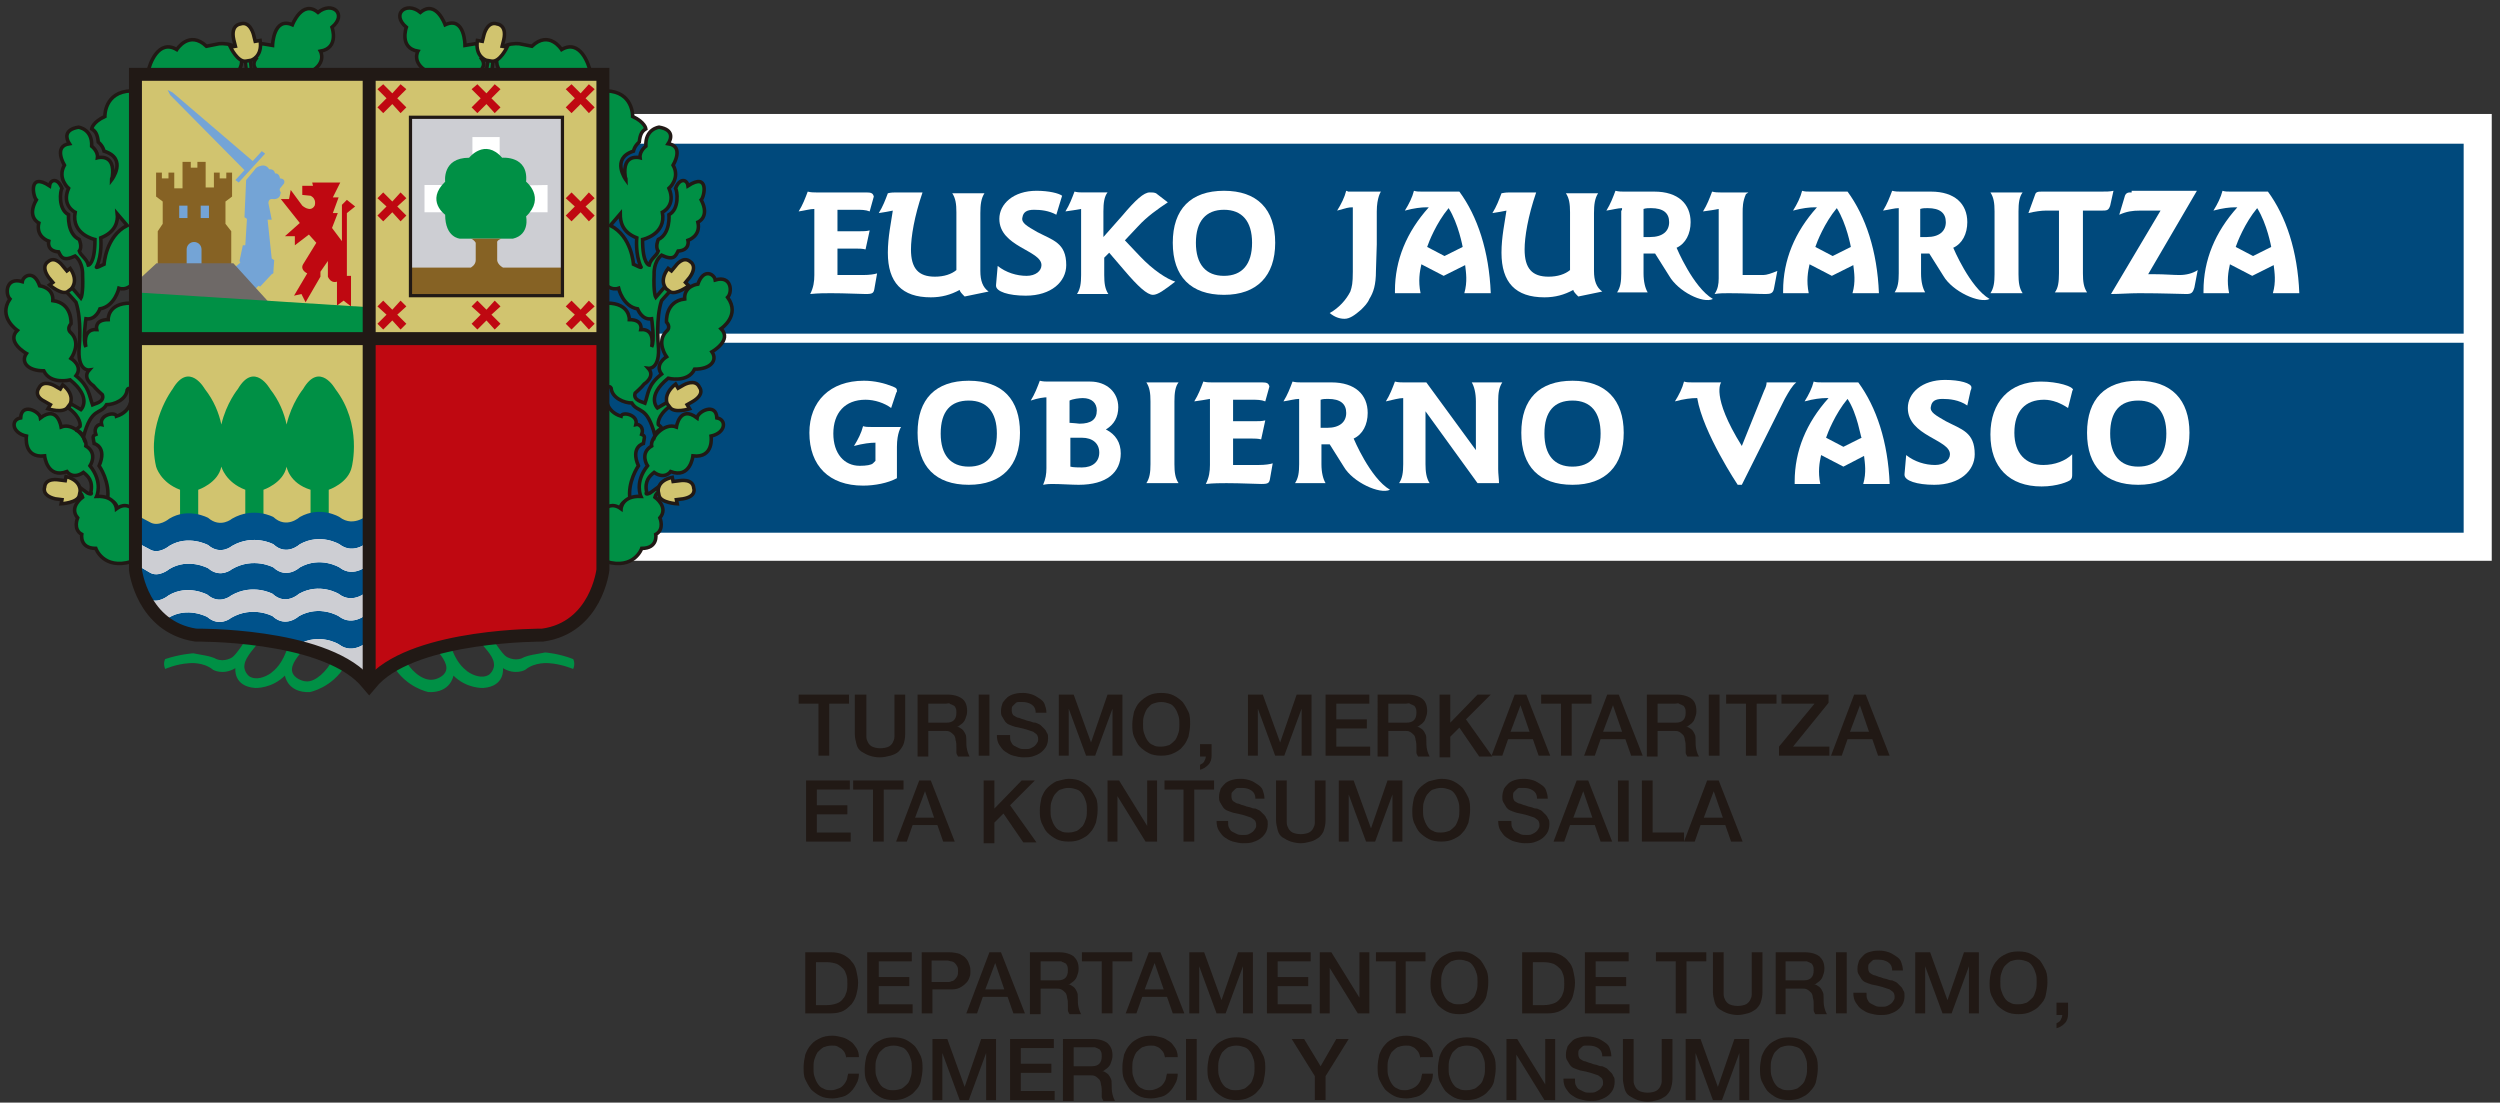 <?xml version="1.0" encoding="utf-8"?>
<!-- Generator: Adobe Illustrator 21.1.0, SVG Export Plug-In . SVG Version: 6.00 Build 0)  -->
<svg version="1.1" id="Capa_1" xmlns="http://www.w3.org/2000/svg" xmlns:xlink="http://www.w3.org/1999/xlink" x="0px" y="0px"
	 viewBox="0 0 302.7 133.5" style="enable-background:new 0 0 302.7 133.5;" xml:space="preserve">
<rect x="0" y="0" width="302.7" height="133.5" fill="#333333" stroke="none"/>
<style type="text/css">
	.st0{fill:#211915;}
	.st1{fill:#FFFFFF;}
	.st2{fill-rule:evenodd;clip-rule:evenodd;fill:#00497C;}
	.st3{fill-rule:evenodd;clip-rule:evenodd;fill:#FFFFFF;}
	.st4{fill-rule:evenodd;clip-rule:evenodd;fill:none;}
	.st5{fill-rule:evenodd;clip-rule:evenodd;fill:#009045;stroke:#211915;stroke-width:0.43;stroke-miterlimit:3.864;}
	.st6{fill-rule:evenodd;clip-rule:evenodd;fill:#D1C46F;stroke:#211915;stroke-width:0.43;stroke-miterlimit:3.864;}
	.st7{fill-rule:evenodd;clip-rule:evenodd;fill:#009045;stroke:#211915;stroke-width:0.393;stroke-miterlimit:3.864;}
	.st8{fill-rule:evenodd;clip-rule:evenodd;fill:#D1C46F;}
	.st9{fill-rule:evenodd;clip-rule:evenodd;fill:#009045;}
	.st10{fill-rule:evenodd;clip-rule:evenodd;fill:#00528B;}
	.st11{fill-rule:evenodd;clip-rule:evenodd;fill:#74A4D6;}
	.st12{fill-rule:evenodd;clip-rule:evenodd;fill:#866224;}
	.st13{fill-rule:evenodd;clip-rule:evenodd;fill:#FFFFFF;stroke:#6E6967;stroke-width:0.25;stroke-miterlimit:3.864;}
	.st14{fill-rule:evenodd;clip-rule:evenodd;fill:#6E6967;}
	.st15{fill-rule:evenodd;clip-rule:evenodd;fill:#BF0811;}
	.st16{fill-rule:evenodd;clip-rule:evenodd;fill:#CDCED3;}
	.st17{fill-rule:evenodd;clip-rule:evenodd;fill:none;stroke:#211915;stroke-width:0.393;stroke-miterlimit:3.864;}
	.st18{fill-rule:evenodd;clip-rule:evenodd;fill:none;stroke:#866224;stroke-width:1.571;stroke-miterlimit:3.864;}
	.st19{fill-rule:evenodd;clip-rule:evenodd;fill:none;stroke:#211915;stroke-width:1.571;stroke-miterlimit:3.864;}
</style>
<g>
	<g>
		<path class="st0" d="M96.8,84.1h6v1.1h-2.4v6.3h-1.3v-6.3h-2.4V84.1z"/>
		<path class="st0" d="M103.6,84.1h1.3v4.3c0,0.2,0,0.5,0,0.8c0,0.3,0.1,0.5,0.2,0.7c0.1,0.2,0.3,0.4,0.5,0.5s0.6,0.2,1,0.2
			c0.4,0,0.8-0.1,1-0.2s0.4-0.3,0.5-0.5c0.1-0.2,0.2-0.4,0.2-0.7c0-0.3,0-0.5,0-0.8v-4.3h1.3v4.8c0,0.5-0.1,0.9-0.2,1.2
			s-0.4,0.7-0.6,0.9s-0.6,0.4-1,0.5s-0.8,0.2-1.3,0.2c-0.5,0-0.9-0.1-1.2-0.2s-0.7-0.3-1-0.5c-0.3-0.2-0.5-0.5-0.6-0.9
			c-0.1-0.4-0.2-0.8-0.2-1.2V84.1z"/>
		<path class="st0" d="M111.2,84.1h3.5c0.8,0,1.4,0.2,1.8,0.5s0.6,0.8,0.6,1.5c0,0.4-0.1,0.6-0.2,0.9s-0.2,0.4-0.4,0.6
			c-0.1,0.1-0.3,0.2-0.4,0.3c-0.1,0.1-0.2,0.1-0.3,0.1v0c0.1,0,0.2,0,0.4,0.1c0.1,0.1,0.2,0.1,0.4,0.3c0.1,0.1,0.2,0.3,0.3,0.5
			s0.1,0.4,0.1,0.7c0,0.4,0,0.8,0.1,1.2c0.1,0.4,0.2,0.6,0.3,0.8h-1.4c-0.1-0.2-0.2-0.3-0.2-0.5c0-0.2,0-0.4,0-0.6
			c0-0.3,0-0.6-0.1-0.9c0-0.2-0.1-0.5-0.2-0.6s-0.3-0.3-0.5-0.4c-0.2-0.1-0.4-0.1-0.7-0.1h-1.9v3.1h-1.3V84.1z M112.5,87.5h2.1
			c0.4,0,0.7-0.1,0.9-0.3s0.3-0.5,0.3-0.9c0-0.2,0-0.4-0.1-0.6s-0.2-0.3-0.3-0.3c-0.1-0.1-0.3-0.1-0.4-0.2s-0.3,0-0.5,0h-2.1V87.5z"
			/>
		<path class="st0" d="M118.5,84.1h1.3v7.4h-1.3V84.1z"/>
		<path class="st0" d="M122.3,89.1c0,0.3,0,0.5,0.1,0.7c0.1,0.2,0.2,0.4,0.4,0.5c0.2,0.1,0.4,0.2,0.6,0.3s0.5,0.1,0.7,0.1
			c0.3,0,0.5,0,0.7-0.1c0.2-0.1,0.4-0.2,0.5-0.3s0.2-0.2,0.3-0.4c0.1-0.1,0.1-0.3,0.1-0.4c0-0.3-0.1-0.5-0.2-0.6
			c-0.1-0.1-0.3-0.2-0.4-0.3c-0.3-0.1-0.6-0.2-0.9-0.3c-0.4-0.1-0.8-0.2-1.3-0.3c-0.3-0.1-0.6-0.2-0.8-0.3c-0.2-0.1-0.4-0.3-0.5-0.5
			s-0.2-0.3-0.3-0.5c-0.1-0.2-0.1-0.4-0.1-0.6c0-0.4,0.1-0.7,0.2-1c0.2-0.3,0.4-0.5,0.6-0.7c0.3-0.2,0.5-0.3,0.9-0.4s0.7-0.1,1-0.1
			c0.4,0,0.8,0.1,1.1,0.2c0.3,0.1,0.6,0.3,0.9,0.5c0.3,0.2,0.5,0.4,0.6,0.7s0.2,0.6,0.2,1h-1.3c0-0.5-0.2-0.8-0.5-1
			c-0.3-0.2-0.7-0.3-1.1-0.3c-0.2,0-0.3,0-0.5,0c-0.2,0-0.3,0.1-0.4,0.2c-0.1,0.1-0.2,0.2-0.3,0.3s-0.1,0.3-0.1,0.5
			c0,0.3,0.1,0.5,0.2,0.6c0.2,0.1,0.4,0.3,0.6,0.3c0,0,0.1,0,0.3,0.1c0.2,0.1,0.4,0.1,0.6,0.2c0.2,0.1,0.5,0.1,0.7,0.2
			c0.2,0.1,0.4,0.1,0.5,0.1c0.2,0.1,0.5,0.2,0.6,0.3s0.3,0.3,0.5,0.5s0.2,0.4,0.3,0.5s0.1,0.4,0.1,0.6c0,0.4-0.1,0.8-0.3,1.1
			c-0.2,0.3-0.4,0.5-0.7,0.7s-0.6,0.3-0.9,0.4c-0.4,0.1-0.7,0.1-1.1,0.1c-0.4,0-0.8-0.1-1.2-0.2c-0.4-0.1-0.7-0.3-1-0.5
			c-0.3-0.2-0.5-0.5-0.7-0.8c-0.2-0.3-0.3-0.7-0.3-1.2H122.3z"/>
		<path class="st0" d="M128.2,84.1h1.8l2.1,5.8h0l2-5.8h1.8v7.4h-1.2v-5.7h0l-2.1,5.7h-1.1l-2.1-5.7h0v5.7h-1.2V84.1z"/>
		<path class="st0" d="M140.6,83.9c0.6,0,1.1,0.1,1.5,0.3c0.4,0.2,0.8,0.5,1.1,0.8c0.3,0.4,0.5,0.8,0.7,1.2s0.2,1,0.2,1.5
			c0,0.5-0.1,1-0.2,1.5c-0.2,0.5-0.4,0.9-0.7,1.2c-0.3,0.4-0.7,0.6-1.1,0.8c-0.4,0.2-0.9,0.3-1.5,0.3c-0.6,0-1.1-0.1-1.5-0.3
			c-0.4-0.2-0.8-0.5-1.1-0.8s-0.5-0.8-0.7-1.2c-0.2-0.5-0.2-1-0.2-1.5c0-0.5,0.1-1,0.2-1.5c0.2-0.5,0.4-0.9,0.7-1.2s0.7-0.6,1.1-0.8
			S140,83.9,140.6,83.9z M140.6,85c-0.4,0-0.7,0.1-1,0.2s-0.5,0.4-0.7,0.6c-0.2,0.3-0.3,0.6-0.4,0.9s-0.1,0.7-0.1,1s0,0.7,0.1,1
			s0.2,0.6,0.4,0.9c0.2,0.3,0.4,0.5,0.7,0.6c0.3,0.2,0.6,0.2,1,0.2s0.7-0.1,1-0.2c0.3-0.2,0.5-0.4,0.7-0.6c0.2-0.3,0.3-0.6,0.4-0.9
			c0.1-0.3,0.1-0.7,0.1-1s0-0.7-0.1-1c-0.1-0.3-0.2-0.6-0.4-0.9c-0.2-0.3-0.4-0.5-0.7-0.6S141,85,140.6,85z"/>
		<path class="st0" d="M145.3,90.1h1.4v1.4c0,0.4-0.1,0.8-0.4,1.1s-0.6,0.5-1,0.6v-0.6c0.2-0.1,0.4-0.2,0.5-0.4s0.2-0.4,0.2-0.6
			h-0.7V90.1z"/>
		<path class="st0" d="M151.1,84.1h1.8l2.1,5.8h0l2-5.8h1.8v7.4h-1.2v-5.7h0l-2.1,5.7h-1.1l-2.1-5.7h0v5.7h-1.2V84.1z"/>
		<path class="st0" d="M160.4,84.1h5.4v1.1h-4v1.9h3.7v1.1h-3.7v2.2h4.1v1.1h-5.4V84.1z"/>
		<path class="st0" d="M166.9,84.1h3.5c0.8,0,1.4,0.2,1.8,0.5s0.6,0.8,0.6,1.5c0,0.4-0.1,0.6-0.2,0.9s-0.2,0.4-0.4,0.6
			c-0.1,0.1-0.3,0.2-0.4,0.3c-0.1,0.1-0.2,0.1-0.3,0.1v0c0.1,0,0.2,0,0.4,0.1c0.1,0.1,0.2,0.1,0.4,0.3c0.1,0.1,0.2,0.3,0.3,0.5
			s0.1,0.4,0.1,0.7c0,0.4,0,0.8,0.1,1.2c0.1,0.4,0.2,0.6,0.3,0.8h-1.4c-0.1-0.2-0.2-0.3-0.2-0.5c0-0.2,0-0.4,0-0.6
			c0-0.3,0-0.6-0.1-0.9c0-0.2-0.1-0.5-0.2-0.6s-0.3-0.3-0.5-0.4c-0.2-0.1-0.4-0.1-0.7-0.1h-1.9v3.1h-1.3V84.1z M168.2,87.5h2.1
			c0.4,0,0.7-0.1,0.9-0.3s0.3-0.5,0.3-0.9c0-0.2,0-0.4-0.1-0.6s-0.2-0.3-0.3-0.3c-0.1-0.1-0.3-0.1-0.4-0.2s-0.3,0-0.5,0h-2.1V87.5z"
			/>
		<path class="st0" d="M174.3,84.1h1.3v3.4l3.3-3.4h1.6l-3,3l3.2,4.5h-1.6l-2.4-3.5l-1.1,1.1v2.5h-1.3V84.1z"/>
		<path class="st0" d="M183.4,84.1h1.4l2.9,7.4h-1.4l-0.7-2h-3l-0.7,2h-1.3L183.4,84.1z M182.9,88.6h2.3l-1.1-3.2h0L182.9,88.6z"/>
		<path class="st0" d="M186.7,84.1h6v1.1h-2.4v6.3H189v-6.3h-2.4V84.1z"/>
		<path class="st0" d="M194.6,84.1h1.4l2.9,7.4h-1.4l-0.7-2h-3l-0.7,2h-1.3L194.6,84.1z M194.1,88.6h2.3l-1.1-3.2h0L194.1,88.6z"/>
		<path class="st0" d="M199.5,84.1h3.5c0.8,0,1.4,0.2,1.8,0.5s0.6,0.8,0.6,1.5c0,0.4-0.1,0.6-0.2,0.9s-0.2,0.4-0.4,0.6
			c-0.1,0.1-0.3,0.2-0.4,0.3c-0.1,0.1-0.2,0.1-0.3,0.1v0c0.1,0,0.2,0,0.4,0.1c0.1,0.1,0.2,0.1,0.4,0.3c0.1,0.1,0.2,0.3,0.3,0.5
			s0.1,0.4,0.1,0.7c0,0.4,0,0.8,0.1,1.2c0.1,0.4,0.2,0.6,0.3,0.8h-1.4c-0.1-0.2-0.2-0.3-0.2-0.5c0-0.2,0-0.4,0-0.6
			c0-0.3,0-0.6-0.1-0.9c0-0.2-0.1-0.5-0.2-0.6s-0.3-0.3-0.5-0.4c-0.2-0.1-0.4-0.1-0.7-0.1h-1.9v3.1h-1.3V84.1z M200.8,87.5h2.1
			c0.4,0,0.7-0.1,0.9-0.3s0.3-0.5,0.3-0.9c0-0.2,0-0.4-0.1-0.6s-0.2-0.3-0.3-0.3c-0.1-0.1-0.3-0.1-0.4-0.2s-0.3,0-0.5,0h-2.1V87.5z"
			/>
		<path class="st0" d="M206.9,84.1h1.3v7.4h-1.3V84.1z"/>
		<path class="st0" d="M209.1,84.1h6v1.1h-2.4v6.3h-1.3v-6.3h-2.4V84.1z"/>
		<path class="st0" d="M215.7,84.1h5.7v1l-4.3,5.3h4.4v1.1h-6.1v-1.1l4.3-5.2h-4V84.1z"/>
		<path class="st0" d="M224.5,84.1h1.4l2.9,7.4h-1.4l-0.7-2h-3l-0.7,2h-1.3L224.5,84.1z M224,88.6h2.3l-1.1-3.2h0L224,88.6z"/>
		<path class="st0" d="M97.5,94.5h5.4v1.1h-4v1.9h3.7v1.1h-3.7v2.2h4.1v1.1h-5.4V94.5z"/>
		<path class="st0" d="M103.4,94.5h6v1.1H107v6.3h-1.3v-6.3h-2.4V94.5z"/>
		<path class="st0" d="M111.3,94.5h1.4l2.9,7.4h-1.4l-0.7-2h-3l-0.7,2h-1.3L111.3,94.5z M110.8,99h2.3l-1.1-3.2h0L110.8,99z"/>
		<path class="st0" d="M119.1,94.5h1.3v3.4l3.3-3.4h1.6l-3,3l3.2,4.5h-1.6l-2.4-3.5l-1.1,1.1v2.5h-1.3V94.5z"/>
		<path class="st0" d="M129.4,94.3c0.6,0,1.1,0.1,1.5,0.3c0.4,0.2,0.8,0.5,1.1,0.8c0.3,0.4,0.5,0.8,0.7,1.2s0.2,1,0.2,1.5
			c0,0.5-0.1,1-0.2,1.5c-0.2,0.5-0.4,0.9-0.7,1.2c-0.3,0.4-0.7,0.6-1.1,0.8c-0.4,0.2-0.9,0.3-1.5,0.3c-0.6,0-1.1-0.1-1.5-0.3
			c-0.4-0.2-0.8-0.5-1.1-0.8s-0.5-0.8-0.7-1.2c-0.2-0.5-0.2-1-0.2-1.5c0-0.5,0.1-1,0.2-1.5c0.2-0.5,0.4-0.9,0.7-1.2s0.7-0.6,1.1-0.8
			C128.4,94.5,128.9,94.3,129.4,94.3z M129.4,95.4c-0.4,0-0.7,0.1-1,0.2s-0.5,0.4-0.7,0.6c-0.2,0.3-0.3,0.6-0.4,0.9s-0.1,0.7-0.1,1
			s0,0.7,0.1,1s0.2,0.6,0.4,0.9c0.2,0.3,0.4,0.5,0.7,0.6c0.3,0.2,0.6,0.2,1,0.2s0.7-0.1,1-0.2c0.3-0.2,0.5-0.4,0.7-0.6
			c0.2-0.3,0.3-0.6,0.4-0.9c0.1-0.3,0.1-0.7,0.1-1s0-0.7-0.1-1c-0.1-0.3-0.2-0.6-0.4-0.9c-0.2-0.3-0.4-0.5-0.7-0.6
			S129.8,95.4,129.4,95.4z"/>
		<path class="st0" d="M134.1,94.5h1.4l3.4,5.5h0v-5.5h1.2v7.4h-1.4l-3.4-5.5h0v5.5h-1.2V94.5z"/>
		<path class="st0" d="M141,94.5h6v1.1h-2.4v6.3h-1.3v-6.3H141V94.5z"/>
		<path class="st0" d="M148.7,99.5c0,0.3,0,0.5,0.1,0.7c0.1,0.2,0.2,0.4,0.4,0.5c0.2,0.1,0.4,0.2,0.6,0.3s0.5,0.1,0.7,0.1
			c0.3,0,0.5,0,0.7-0.1c0.2-0.1,0.4-0.2,0.5-0.3s0.2-0.2,0.3-0.4c0.1-0.1,0.1-0.3,0.1-0.4c0-0.3-0.1-0.5-0.2-0.6
			c-0.1-0.1-0.3-0.2-0.4-0.3c-0.3-0.1-0.6-0.2-0.9-0.3c-0.4-0.1-0.8-0.2-1.3-0.3c-0.3-0.1-0.6-0.2-0.8-0.3c-0.2-0.1-0.4-0.3-0.5-0.5
			s-0.2-0.3-0.3-0.5c-0.1-0.2-0.1-0.4-0.1-0.6c0-0.4,0.1-0.7,0.2-1c0.2-0.3,0.4-0.5,0.6-0.7c0.3-0.2,0.5-0.3,0.9-0.4s0.7-0.1,1-0.1
			c0.4,0,0.8,0.1,1.1,0.2c0.3,0.1,0.6,0.3,0.9,0.5c0.3,0.2,0.5,0.4,0.6,0.7s0.2,0.6,0.2,1H152c0-0.5-0.2-0.8-0.5-1
			c-0.3-0.2-0.7-0.3-1.1-0.3c-0.2,0-0.3,0-0.5,0c-0.2,0-0.3,0.1-0.4,0.2c-0.1,0.1-0.2,0.2-0.3,0.3s-0.1,0.3-0.1,0.5
			c0,0.3,0.1,0.5,0.2,0.6c0.2,0.1,0.4,0.3,0.6,0.3c0,0,0.1,0,0.3,0.1c0.2,0.1,0.4,0.1,0.6,0.2c0.2,0.1,0.5,0.1,0.7,0.2
			c0.2,0.1,0.4,0.1,0.5,0.1c0.2,0.1,0.5,0.2,0.6,0.3s0.3,0.3,0.5,0.5s0.2,0.4,0.3,0.5s0.1,0.4,0.1,0.6c0,0.4-0.1,0.8-0.3,1.1
			c-0.2,0.3-0.4,0.5-0.7,0.7s-0.6,0.3-0.9,0.4c-0.4,0.1-0.7,0.1-1.1,0.1c-0.4,0-0.8-0.1-1.2-0.2c-0.4-0.1-0.7-0.3-1-0.5
			c-0.3-0.2-0.5-0.5-0.7-0.8c-0.2-0.3-0.3-0.7-0.3-1.2H148.7z"/>
		<path class="st0" d="M154.5,94.5h1.3v4.3c0,0.2,0,0.5,0,0.8c0,0.3,0.1,0.5,0.2,0.7s0.3,0.4,0.5,0.5s0.6,0.2,1,0.2
			c0.4,0,0.8-0.1,1-0.2c0.2-0.1,0.4-0.3,0.5-0.5c0.1-0.2,0.2-0.4,0.2-0.7s0-0.5,0-0.8v-4.3h1.3v4.8c0,0.5-0.1,0.9-0.2,1.2
			c-0.1,0.4-0.4,0.7-0.6,0.9c-0.3,0.2-0.6,0.4-1,0.5c-0.4,0.1-0.8,0.2-1.2,0.2s-0.9-0.1-1.2-0.2s-0.7-0.3-1-0.5
			c-0.3-0.2-0.5-0.5-0.6-0.9c-0.1-0.4-0.2-0.8-0.2-1.2V94.5z"/>
		<path class="st0" d="M162.1,94.5h1.8l2.1,5.8h0l2-5.8h1.8v7.4h-1.2v-5.7h0l-2.1,5.7h-1.1l-2.1-5.7h0v5.7h-1.2V94.5z"/>
		<path class="st0" d="M174.5,94.3c0.6,0,1.1,0.1,1.5,0.3c0.4,0.2,0.8,0.5,1.1,0.8c0.3,0.4,0.5,0.8,0.7,1.2c0.2,0.5,0.2,1,0.2,1.5
			c0,0.5-0.1,1-0.2,1.5c-0.2,0.5-0.4,0.9-0.7,1.2c-0.3,0.4-0.7,0.6-1.1,0.8c-0.4,0.2-0.9,0.3-1.5,0.3c-0.6,0-1.1-0.1-1.5-0.3
			c-0.4-0.2-0.8-0.5-1.1-0.8s-0.5-0.8-0.7-1.2c-0.2-0.5-0.2-1-0.2-1.5c0-0.5,0.1-1,0.2-1.5c0.2-0.5,0.4-0.9,0.7-1.2s0.7-0.6,1.1-0.8
			C173.5,94.5,174,94.3,174.5,94.3z M174.5,95.4c-0.4,0-0.7,0.1-1,0.2s-0.5,0.4-0.7,0.6c-0.2,0.3-0.3,0.6-0.4,0.9s-0.1,0.7-0.1,1
			s0,0.7,0.1,1s0.2,0.6,0.4,0.9c0.2,0.3,0.4,0.5,0.7,0.6c0.3,0.2,0.6,0.2,1,0.2s0.7-0.1,1-0.2c0.3-0.2,0.5-0.4,0.7-0.6
			c0.2-0.3,0.3-0.6,0.4-0.9c0.1-0.3,0.1-0.7,0.1-1s0-0.7-0.1-1c-0.1-0.3-0.2-0.6-0.4-0.9c-0.2-0.3-0.4-0.5-0.7-0.6
			S174.9,95.4,174.5,95.4z"/>
		<path class="st0" d="M183,99.5c0,0.3,0,0.5,0.1,0.7c0.1,0.2,0.2,0.4,0.4,0.5c0.2,0.1,0.4,0.2,0.6,0.3s0.5,0.1,0.7,0.1
			c0.3,0,0.5,0,0.7-0.1c0.2-0.1,0.4-0.2,0.5-0.3s0.2-0.2,0.3-0.4c0.1-0.1,0.1-0.3,0.1-0.4c0-0.3-0.1-0.5-0.2-0.6
			c-0.1-0.1-0.3-0.2-0.4-0.3c-0.3-0.1-0.6-0.2-0.9-0.3c-0.4-0.1-0.8-0.2-1.3-0.3c-0.3-0.1-0.6-0.2-0.8-0.3c-0.2-0.1-0.4-0.3-0.5-0.5
			s-0.2-0.3-0.3-0.5c-0.1-0.2-0.1-0.4-0.1-0.6c0-0.4,0.1-0.7,0.2-1c0.2-0.3,0.4-0.5,0.6-0.7c0.3-0.2,0.5-0.3,0.9-0.4s0.7-0.1,1-0.1
			c0.4,0,0.8,0.1,1.1,0.2c0.3,0.1,0.6,0.3,0.9,0.5c0.3,0.2,0.5,0.4,0.6,0.7s0.2,0.6,0.2,1h-1.3c0-0.5-0.2-0.8-0.5-1
			c-0.3-0.2-0.7-0.3-1.1-0.3c-0.2,0-0.3,0-0.5,0c-0.2,0-0.3,0.1-0.4,0.2c-0.1,0.1-0.2,0.2-0.3,0.3s-0.1,0.3-0.1,0.5
			c0,0.3,0.1,0.5,0.2,0.6c0.2,0.1,0.4,0.3,0.6,0.3c0,0,0.1,0,0.3,0.1c0.2,0.1,0.4,0.1,0.6,0.2c0.2,0.1,0.5,0.1,0.7,0.2
			c0.2,0.1,0.4,0.1,0.5,0.1c0.2,0.1,0.5,0.2,0.6,0.3s0.3,0.3,0.5,0.5s0.2,0.4,0.3,0.5s0.1,0.4,0.1,0.6c0,0.4-0.1,0.8-0.3,1.1
			c-0.2,0.3-0.4,0.5-0.7,0.7s-0.6,0.3-0.9,0.4c-0.4,0.1-0.7,0.1-1.1,0.1c-0.4,0-0.8-0.1-1.2-0.2c-0.4-0.1-0.7-0.3-1-0.5
			c-0.3-0.2-0.5-0.5-0.7-0.8c-0.2-0.3-0.3-0.7-0.3-1.2H183z"/>
		<path class="st0" d="M190.9,94.5h1.4l2.9,7.4h-1.4l-0.7-2h-3l-0.7,2h-1.3L190.9,94.5z M190.5,99h2.3l-1.1-3.2h0L190.5,99z"/>
		<path class="st0" d="M195.9,94.5h1.3v7.4h-1.3V94.5z"/>
		<path class="st0" d="M198.8,94.5h1.3v6.3h3.8v1.1h-5.1V94.5z"/>
		<path class="st0" d="M206.7,94.5h1.4l2.9,7.4h-1.4l-0.7-2h-3l-0.7,2h-1.3L206.7,94.5z M206.3,99h2.3l-1.1-3.2h0L206.3,99z"/>
		<path class="st0" d="M97.5,115.3h3.1c0.6,0,1.1,0.1,1.5,0.3c0.4,0.2,0.8,0.5,1,0.8c0.3,0.3,0.5,0.7,0.6,1.2
			c0.1,0.5,0.2,0.9,0.2,1.4s-0.1,1-0.2,1.4s-0.3,0.8-0.6,1.2c-0.3,0.3-0.6,0.6-1,0.8c-0.4,0.2-0.9,0.3-1.5,0.3h-3.1V115.3z
			 M98.8,121.7h1.3c0.5,0,0.9-0.1,1.2-0.2c0.3-0.1,0.6-0.3,0.8-0.6c0.2-0.2,0.3-0.5,0.4-0.8c0.1-0.3,0.1-0.7,0.1-1s0-0.7-0.1-1
			c-0.1-0.3-0.2-0.6-0.4-0.8c-0.2-0.2-0.4-0.4-0.8-0.6c-0.3-0.1-0.7-0.2-1.2-0.2h-1.3V121.7z"/>
		<path class="st0" d="M105,115.3h5.4v1.1h-4v1.9h3.7v1.1h-3.7v2.2h4.1v1.1H105V115.3z"/>
		<path class="st0" d="M111.6,115.3h3.3c0.5,0,1,0.1,1.3,0.2c0.3,0.2,0.6,0.3,0.8,0.6c0.2,0.2,0.3,0.5,0.4,0.8s0.1,0.5,0.1,0.7
			c0,0.2,0,0.5-0.1,0.7c-0.1,0.3-0.2,0.5-0.4,0.7c-0.2,0.2-0.4,0.4-0.8,0.6s-0.8,0.2-1.3,0.2h-2v2.9h-1.3V115.3z M112.9,118.9h1.9
			c0.1,0,0.3,0,0.4-0.1c0.2,0,0.3-0.1,0.4-0.2c0.1-0.1,0.2-0.2,0.3-0.4s0.1-0.4,0.1-0.6c0-0.2,0-0.4-0.1-0.6
			c-0.1-0.2-0.2-0.3-0.3-0.4c-0.1-0.1-0.3-0.2-0.4-0.2c-0.2,0-0.3-0.1-0.5-0.1h-1.9V118.9z"/>
		<path class="st0" d="M119.8,115.3h1.4l2.9,7.4h-1.4l-0.7-2h-3l-0.7,2h-1.3L119.8,115.3z M119.3,119.8h2.3l-1.1-3.2h0L119.3,119.8z
			"/>
		<path class="st0" d="M124.7,115.3h3.5c0.8,0,1.4,0.2,1.8,0.5c0.4,0.4,0.6,0.8,0.6,1.5c0,0.4-0.1,0.6-0.2,0.9s-0.2,0.4-0.4,0.6
			c-0.1,0.1-0.3,0.2-0.4,0.3c-0.1,0.1-0.2,0.1-0.3,0.1v0c0.1,0,0.2,0,0.4,0.1c0.1,0.1,0.2,0.1,0.4,0.3c0.1,0.1,0.2,0.3,0.3,0.5
			s0.1,0.4,0.1,0.7c0,0.4,0,0.8,0.1,1.2c0.1,0.4,0.2,0.6,0.3,0.8h-1.4c-0.1-0.2-0.2-0.3-0.2-0.5c0-0.2,0-0.4,0-0.6
			c0-0.3,0-0.6-0.1-0.9c0-0.2-0.1-0.5-0.2-0.6s-0.3-0.3-0.5-0.4c-0.2-0.1-0.4-0.1-0.7-0.1H126v3.1h-1.3V115.3z M126,118.7h2.1
			c0.4,0,0.7-0.1,0.9-0.3c0.2-0.2,0.3-0.5,0.3-0.9c0-0.2,0-0.4-0.1-0.6s-0.2-0.3-0.3-0.3c-0.1-0.1-0.3-0.1-0.4-0.2
			c-0.2,0-0.3,0-0.5,0H126V118.7z"/>
		<path class="st0" d="M131.1,115.3h6v1.1h-2.4v6.3h-1.3v-6.3h-2.4V115.3z"/>
		<path class="st0" d="M139.1,115.3h1.4l2.9,7.4h-1.4l-0.7-2h-3l-0.7,2h-1.3L139.1,115.3z M138.6,119.8h2.3l-1.1-3.2h0L138.6,119.8z
			"/>
		<path class="st0" d="M144,115.3h1.8l2.1,5.8h0l2-5.8h1.8v7.4h-1.2V117h0l-2.1,5.7h-1.1l-2.1-5.7h0v5.7H144V115.3z"/>
		<path class="st0" d="M153.3,115.3h5.4v1.1h-4v1.9h3.7v1.1h-3.7v2.2h4.1v1.1h-5.4V115.3z"/>
		<path class="st0" d="M159.8,115.3h1.4l3.4,5.5h0v-5.5h1.2v7.4h-1.4l-3.4-5.5h0v5.5h-1.2V115.3z"/>
		<path class="st0" d="M166.6,115.3h6v1.1h-2.4v6.3H169v-6.3h-2.4V115.3z"/>
		<path class="st0" d="M176.7,115.2c0.6,0,1.1,0.1,1.5,0.3c0.4,0.2,0.8,0.5,1.1,0.8c0.3,0.4,0.5,0.8,0.7,1.2c0.2,0.5,0.2,1,0.2,1.5
			c0,0.5-0.1,1-0.2,1.5s-0.4,0.9-0.7,1.2c-0.3,0.4-0.7,0.6-1.1,0.8c-0.4,0.2-0.9,0.3-1.5,0.3c-0.6,0-1.1-0.1-1.5-0.3
			c-0.4-0.2-0.8-0.5-1.1-0.8c-0.3-0.4-0.5-0.8-0.7-1.2c-0.2-0.5-0.2-1-0.2-1.5c0-0.5,0.1-1,0.2-1.5c0.2-0.5,0.4-0.9,0.7-1.2
			c0.3-0.4,0.7-0.6,1.1-0.8S176.1,115.2,176.7,115.2z M176.7,116.2c-0.4,0-0.7,0.1-1,0.2c-0.3,0.2-0.5,0.4-0.7,0.6
			c-0.2,0.3-0.3,0.6-0.4,0.9s-0.1,0.7-0.1,1c0,0.4,0,0.7,0.1,1s0.2,0.6,0.4,0.9s0.4,0.5,0.7,0.6c0.3,0.2,0.6,0.2,1,0.2
			s0.7-0.1,1-0.2c0.3-0.2,0.5-0.4,0.7-0.6s0.3-0.6,0.4-0.9c0.1-0.3,0.1-0.7,0.1-1c0-0.4,0-0.7-0.1-1c-0.1-0.3-0.2-0.6-0.4-0.9
			c-0.2-0.3-0.4-0.5-0.7-0.6C177.4,116.3,177.1,116.2,176.7,116.2z"/>
		<path class="st0" d="M184.3,115.3h3.1c0.6,0,1.1,0.1,1.5,0.3c0.4,0.2,0.8,0.5,1,0.8c0.3,0.3,0.5,0.7,0.6,1.2
			c0.1,0.5,0.2,0.9,0.2,1.4s-0.1,1-0.2,1.4c-0.1,0.5-0.3,0.8-0.6,1.2s-0.6,0.6-1,0.8c-0.4,0.2-0.9,0.3-1.5,0.3h-3.1V115.3z
			 M185.6,121.7h1.3c0.5,0,0.9-0.1,1.2-0.2c0.3-0.1,0.6-0.3,0.8-0.6c0.2-0.2,0.3-0.5,0.4-0.8c0.1-0.3,0.1-0.7,0.1-1s0-0.7-0.1-1
			c-0.1-0.3-0.2-0.6-0.4-0.8c-0.2-0.2-0.4-0.4-0.8-0.6c-0.3-0.1-0.7-0.2-1.2-0.2h-1.3V121.7z"/>
		<path class="st0" d="M191.8,115.3h5.4v1.1h-4v1.9h3.7v1.1h-3.7v2.2h4.1v1.1h-5.4V115.3z"/>
		<path class="st0" d="M200.6,115.3h6v1.1h-2.4v6.3h-1.3v-6.3h-2.4V115.3z"/>
		<path class="st0" d="M207.4,115.3h1.3v4.3c0,0.3,0,0.5,0,0.8c0,0.3,0.1,0.5,0.2,0.7c0.1,0.2,0.3,0.4,0.5,0.5s0.6,0.2,1,0.2
			c0.4,0,0.8-0.1,1-0.2c0.2-0.1,0.4-0.3,0.5-0.5c0.1-0.2,0.2-0.4,0.2-0.7s0-0.5,0-0.8v-4.3h1.3v4.8c0,0.5-0.1,0.9-0.2,1.2
			c-0.1,0.4-0.4,0.7-0.6,0.9c-0.3,0.2-0.6,0.4-1,0.5c-0.4,0.1-0.8,0.2-1.2,0.2s-0.9-0.1-1.2-0.2s-0.7-0.3-1-0.5
			c-0.3-0.2-0.5-0.5-0.6-0.9c-0.1-0.4-0.2-0.8-0.2-1.2V115.3z"/>
		<path class="st0" d="M215,115.3h3.5c0.8,0,1.4,0.2,1.8,0.5c0.4,0.4,0.6,0.8,0.6,1.5c0,0.4-0.1,0.6-0.2,0.9s-0.2,0.4-0.4,0.6
			c-0.1,0.1-0.3,0.2-0.4,0.3c-0.1,0.1-0.2,0.1-0.3,0.1v0c0.1,0,0.2,0,0.4,0.1c0.1,0.1,0.2,0.1,0.4,0.3c0.1,0.1,0.2,0.3,0.3,0.5
			s0.1,0.4,0.1,0.7c0,0.4,0,0.8,0.1,1.2c0.1,0.4,0.2,0.6,0.3,0.8h-1.4c-0.1-0.2-0.2-0.3-0.2-0.5c0-0.2,0-0.4,0-0.6
			c0-0.3,0-0.6-0.1-0.9c0-0.2-0.1-0.5-0.2-0.6s-0.3-0.3-0.5-0.4c-0.2-0.1-0.4-0.1-0.7-0.1h-1.9v3.1H215V115.3z M216.3,118.7h2.1
			c0.4,0,0.7-0.1,0.9-0.3c0.2-0.2,0.3-0.5,0.3-0.9c0-0.2,0-0.4-0.1-0.6s-0.2-0.3-0.3-0.3c-0.1-0.1-0.3-0.1-0.4-0.2
			c-0.2,0-0.3,0-0.5,0h-2.1V118.7z"/>
		<path class="st0" d="M222.3,115.3h1.3v7.4h-1.3V115.3z"/>
		<path class="st0" d="M226,120.3c0,0.3,0,0.5,0.1,0.7c0.1,0.2,0.2,0.4,0.4,0.5c0.2,0.1,0.4,0.2,0.6,0.3c0.2,0.1,0.5,0.1,0.7,0.1
			c0.3,0,0.5,0,0.7-0.1c0.2-0.1,0.4-0.2,0.5-0.3c0.1-0.1,0.2-0.2,0.3-0.4c0.1-0.1,0.1-0.3,0.1-0.4c0-0.3-0.1-0.5-0.2-0.6
			c-0.1-0.1-0.3-0.2-0.4-0.3c-0.3-0.1-0.6-0.2-0.9-0.3s-0.8-0.2-1.3-0.3c-0.3-0.1-0.6-0.2-0.8-0.3c-0.2-0.1-0.4-0.3-0.5-0.5
			c-0.1-0.2-0.2-0.3-0.3-0.5c-0.1-0.2-0.1-0.4-0.1-0.6c0-0.4,0.1-0.7,0.2-1c0.2-0.3,0.4-0.5,0.6-0.7s0.5-0.3,0.9-0.4s0.7-0.1,1-0.1
			c0.4,0,0.8,0.1,1.1,0.2c0.3,0.1,0.6,0.3,0.9,0.5c0.3,0.2,0.5,0.4,0.6,0.7s0.2,0.6,0.2,1h-1.3c0-0.5-0.2-0.8-0.5-1
			c-0.3-0.2-0.7-0.3-1.1-0.3c-0.2,0-0.3,0-0.5,0c-0.2,0-0.3,0.1-0.4,0.2c-0.1,0.1-0.2,0.2-0.3,0.3s-0.1,0.3-0.1,0.5
			c0,0.3,0.1,0.5,0.2,0.6c0.2,0.1,0.4,0.3,0.6,0.3c0,0,0.1,0,0.3,0.1c0.2,0.1,0.4,0.1,0.6,0.2c0.2,0.1,0.5,0.1,0.7,0.2
			s0.4,0.1,0.5,0.1c0.2,0.1,0.5,0.2,0.6,0.3s0.3,0.3,0.5,0.5s0.2,0.4,0.3,0.5s0.1,0.4,0.1,0.6c0,0.4-0.1,0.8-0.3,1.1
			c-0.2,0.3-0.4,0.5-0.7,0.7s-0.6,0.3-0.9,0.4c-0.4,0.1-0.7,0.1-1.1,0.1c-0.4,0-0.8-0.1-1.2-0.2c-0.4-0.1-0.7-0.3-1-0.5
			c-0.3-0.2-0.5-0.5-0.7-0.8c-0.2-0.3-0.3-0.7-0.3-1.2H226z"/>
		<path class="st0" d="M231.9,115.3h1.8l2.1,5.8h0l2-5.8h1.8v7.4h-1.2V117h0l-2.1,5.7h-1.1l-2.1-5.7h0v5.7h-1.2V115.3z"/>
		<path class="st0" d="M244.4,115.2c0.6,0,1.1,0.1,1.5,0.3c0.4,0.2,0.8,0.5,1.1,0.8c0.3,0.4,0.5,0.8,0.7,1.2c0.2,0.5,0.2,1,0.2,1.5
			c0,0.5-0.1,1-0.2,1.5s-0.4,0.9-0.7,1.2c-0.3,0.4-0.7,0.6-1.1,0.8c-0.4,0.2-0.9,0.3-1.5,0.3c-0.6,0-1.1-0.1-1.5-0.3
			c-0.4-0.2-0.8-0.5-1.1-0.8c-0.3-0.4-0.5-0.8-0.7-1.2c-0.2-0.5-0.2-1-0.2-1.5c0-0.5,0.1-1,0.2-1.5c0.2-0.5,0.4-0.9,0.7-1.2
			c0.3-0.4,0.7-0.6,1.1-0.8S243.8,115.2,244.4,115.2z M244.4,116.2c-0.4,0-0.7,0.1-1,0.2c-0.3,0.2-0.5,0.4-0.7,0.6
			c-0.2,0.3-0.3,0.6-0.4,0.9c-0.1,0.3-0.1,0.7-0.1,1c0,0.4,0,0.7,0.1,1c0.1,0.3,0.2,0.6,0.4,0.9s0.4,0.5,0.7,0.6
			c0.3,0.2,0.6,0.2,1,0.2s0.7-0.1,1-0.2c0.3-0.2,0.5-0.4,0.7-0.6s0.3-0.6,0.4-0.9c0.1-0.3,0.1-0.7,0.1-1c0-0.4,0-0.7-0.1-1
			c-0.1-0.3-0.2-0.6-0.4-0.9c-0.2-0.3-0.4-0.5-0.7-0.6C245.1,116.3,244.8,116.2,244.4,116.2z"/>
		<path class="st0" d="M249,121.4h1.4v1.4c0,0.4-0.1,0.8-0.4,1.1c-0.3,0.3-0.6,0.5-1,0.6v-0.6c0.2-0.1,0.4-0.2,0.5-0.4
			c0.1-0.2,0.2-0.4,0.2-0.6H249V121.4z"/>
		<path class="st0" d="M102.5,128.1c-0.1-0.2-0.1-0.4-0.2-0.6s-0.2-0.3-0.4-0.5c-0.2-0.1-0.3-0.2-0.5-0.3c-0.2-0.1-0.4-0.1-0.7-0.1
			c-0.4,0-0.7,0.1-1,0.2c-0.3,0.2-0.5,0.4-0.7,0.6c-0.2,0.3-0.3,0.6-0.4,0.9c-0.1,0.3-0.1,0.7-0.1,1c0,0.4,0,0.7,0.1,1
			c0.1,0.3,0.2,0.6,0.4,0.9c0.2,0.3,0.4,0.5,0.7,0.6c0.3,0.2,0.6,0.2,1,0.2c0.3,0,0.5-0.1,0.8-0.2s0.4-0.2,0.6-0.4
			c0.2-0.2,0.3-0.4,0.4-0.6c0.1-0.2,0.1-0.5,0.2-0.8h1.3c0,0.4-0.1,0.9-0.3,1.2c-0.2,0.4-0.4,0.7-0.7,1c-0.3,0.3-0.6,0.5-1,0.6
			c-0.4,0.1-0.8,0.2-1.2,0.2c-0.6,0-1.1-0.1-1.5-0.3c-0.4-0.2-0.8-0.5-1.1-0.8c-0.3-0.4-0.5-0.8-0.7-1.2s-0.2-1-0.2-1.5
			c0-0.5,0.1-1,0.2-1.5c0.2-0.5,0.4-0.9,0.7-1.2c0.3-0.4,0.7-0.6,1.1-0.8s0.9-0.3,1.5-0.3c0.4,0,0.8,0.1,1.2,0.2
			c0.4,0.1,0.7,0.3,1,0.5s0.5,0.5,0.7,0.8c0.2,0.3,0.3,0.7,0.3,1.1H102.5z"/>
		<path class="st0" d="M108.2,125.6c0.6,0,1.1,0.1,1.5,0.3c0.4,0.2,0.8,0.5,1.1,0.8c0.3,0.4,0.5,0.8,0.7,1.2c0.2,0.5,0.2,1,0.2,1.5
			c0,0.5-0.1,1-0.2,1.5s-0.4,0.9-0.7,1.2c-0.3,0.4-0.7,0.6-1.1,0.8c-0.4,0.2-0.9,0.3-1.5,0.3c-0.6,0-1.1-0.1-1.5-0.3
			c-0.4-0.2-0.8-0.5-1.1-0.8c-0.3-0.4-0.5-0.8-0.7-1.2c-0.2-0.5-0.2-1-0.2-1.5c0-0.5,0.1-1,0.2-1.5c0.2-0.5,0.4-0.9,0.7-1.2
			c0.3-0.4,0.7-0.6,1.1-0.8S107.6,125.6,108.2,125.6z M108.2,126.6c-0.4,0-0.7,0.1-1,0.2c-0.3,0.2-0.5,0.4-0.7,0.6
			c-0.2,0.3-0.3,0.6-0.4,0.9s-0.1,0.7-0.1,1c0,0.4,0,0.7,0.1,1s0.2,0.6,0.4,0.9s0.4,0.5,0.7,0.6c0.3,0.2,0.6,0.2,1,0.2
			s0.7-0.1,1-0.2c0.3-0.2,0.5-0.4,0.7-0.6s0.3-0.6,0.4-0.9c0.1-0.3,0.1-0.7,0.1-1c0-0.4,0-0.7-0.1-1c-0.1-0.3-0.2-0.6-0.4-0.9
			c-0.2-0.3-0.4-0.5-0.7-0.6C108.9,126.7,108.6,126.6,108.2,126.6z"/>
		<path class="st0" d="M112.9,125.8h1.8l2.1,5.8h0l2-5.8h1.8v7.4h-1.2v-5.7h0l-2.1,5.7h-1.1l-2.1-5.7h0v5.7h-1.2V125.8z"/>
		<path class="st0" d="M122.2,125.8h5.4v1.1h-4v1.9h3.7v1.1h-3.7v2.2h4.1v1.1h-5.4V125.8z"/>
		<path class="st0" d="M128.8,125.8h3.5c0.8,0,1.4,0.2,1.8,0.5c0.4,0.4,0.6,0.8,0.6,1.5c0,0.4-0.1,0.6-0.2,0.9s-0.2,0.4-0.4,0.6
			c-0.1,0.1-0.3,0.2-0.4,0.3c-0.1,0.1-0.2,0.1-0.3,0.1v0c0.1,0,0.2,0,0.4,0.1c0.1,0.1,0.2,0.1,0.4,0.3c0.1,0.1,0.2,0.3,0.3,0.5
			s0.1,0.4,0.1,0.7c0,0.4,0,0.8,0.1,1.2c0.1,0.4,0.2,0.6,0.3,0.8h-1.4c-0.1-0.2-0.2-0.3-0.2-0.5c0-0.2,0-0.4,0-0.6
			c0-0.3,0-0.6-0.1-0.9c0-0.2-0.1-0.5-0.2-0.6s-0.3-0.3-0.5-0.4c-0.2-0.1-0.4-0.1-0.7-0.1h-1.9v3.1h-1.3V125.8z M130.1,129.1h2.1
			c0.4,0,0.7-0.1,0.9-0.3c0.2-0.2,0.3-0.5,0.3-0.9c0-0.2,0-0.4-0.1-0.6s-0.2-0.3-0.3-0.3c-0.1-0.1-0.3-0.1-0.4-0.2
			c-0.2,0-0.3,0-0.5,0h-2.1V129.1z"/>
		<path class="st0" d="M141.1,128.1c-0.1-0.2-0.1-0.4-0.2-0.6c-0.1-0.2-0.2-0.3-0.4-0.5s-0.3-0.2-0.5-0.3c-0.2-0.1-0.4-0.1-0.7-0.1
			c-0.4,0-0.7,0.1-1,0.2c-0.3,0.2-0.5,0.4-0.7,0.6c-0.2,0.3-0.3,0.6-0.4,0.9s-0.1,0.7-0.1,1c0,0.4,0,0.7,0.1,1s0.2,0.6,0.4,0.9
			s0.4,0.5,0.7,0.6c0.3,0.2,0.6,0.2,1,0.2c0.3,0,0.5-0.1,0.8-0.2c0.2-0.1,0.4-0.2,0.6-0.4c0.2-0.2,0.3-0.4,0.4-0.6
			c0.1-0.2,0.1-0.5,0.2-0.8h1.3c0,0.4-0.1,0.9-0.3,1.2c-0.2,0.4-0.4,0.7-0.7,1s-0.6,0.5-1,0.6c-0.4,0.1-0.8,0.2-1.2,0.2
			c-0.6,0-1.1-0.1-1.5-0.3c-0.4-0.2-0.8-0.5-1.1-0.8c-0.3-0.4-0.5-0.8-0.7-1.2c-0.2-0.5-0.2-1-0.2-1.5c0-0.5,0.1-1,0.2-1.5
			c0.2-0.5,0.4-0.9,0.7-1.2c0.3-0.4,0.7-0.6,1.1-0.8s0.9-0.3,1.5-0.3c0.4,0,0.8,0.1,1.2,0.2c0.4,0.1,0.7,0.3,1,0.5s0.5,0.5,0.7,0.8
			c0.2,0.3,0.3,0.7,0.3,1.1H141.1z"/>
		<path class="st0" d="M143.6,125.8h1.3v7.4h-1.3V125.8z"/>
		<path class="st0" d="M149.7,125.6c0.6,0,1.1,0.1,1.5,0.3c0.4,0.2,0.8,0.5,1.1,0.8c0.3,0.4,0.5,0.8,0.7,1.2c0.2,0.5,0.2,1,0.2,1.5
			c0,0.5-0.1,1-0.2,1.5s-0.4,0.9-0.7,1.2c-0.3,0.4-0.7,0.6-1.1,0.8c-0.4,0.2-0.9,0.3-1.5,0.3c-0.6,0-1.1-0.1-1.5-0.3
			c-0.4-0.2-0.8-0.5-1.1-0.8c-0.3-0.4-0.5-0.8-0.7-1.2c-0.2-0.5-0.2-1-0.2-1.5c0-0.5,0.1-1,0.2-1.5c0.2-0.5,0.4-0.9,0.7-1.2
			c0.3-0.4,0.7-0.6,1.1-0.8S149.1,125.6,149.7,125.6z M149.7,126.6c-0.4,0-0.7,0.1-1,0.2c-0.3,0.2-0.5,0.4-0.7,0.6
			c-0.2,0.3-0.3,0.6-0.4,0.9s-0.1,0.7-0.1,1c0,0.4,0,0.7,0.1,1s0.2,0.6,0.4,0.9s0.4,0.5,0.7,0.6c0.3,0.2,0.6,0.2,1,0.2
			s0.7-0.1,1-0.2c0.3-0.2,0.5-0.4,0.7-0.6s0.3-0.6,0.4-0.9c0.1-0.3,0.1-0.7,0.1-1c0-0.4,0-0.7-0.1-1c-0.1-0.3-0.2-0.6-0.4-0.9
			c-0.2-0.3-0.4-0.5-0.7-0.6C150.4,126.7,150.1,126.6,149.7,126.6z"/>
		<path class="st0" d="M159.2,130.3l-2.8-4.5h1.5l2,3.3l1.9-3.3h1.5l-2.8,4.5v2.9h-1.3V130.3z"/>
		<path class="st0" d="M172,128.1c-0.1-0.2-0.1-0.4-0.2-0.6c-0.1-0.2-0.2-0.3-0.4-0.5s-0.3-0.2-0.5-0.3c-0.2-0.1-0.4-0.1-0.7-0.1
			c-0.4,0-0.7,0.1-1,0.2c-0.3,0.2-0.5,0.4-0.7,0.6c-0.2,0.3-0.3,0.6-0.4,0.9s-0.1,0.7-0.1,1c0,0.4,0,0.7,0.1,1s0.2,0.6,0.4,0.9
			s0.4,0.5,0.7,0.6c0.3,0.2,0.6,0.2,1,0.2c0.3,0,0.5-0.1,0.8-0.2c0.2-0.1,0.4-0.2,0.6-0.4c0.2-0.2,0.3-0.4,0.4-0.6
			c0.1-0.2,0.1-0.5,0.2-0.8h1.3c0,0.4-0.1,0.9-0.3,1.2c-0.2,0.4-0.4,0.7-0.7,1s-0.6,0.5-1,0.6c-0.4,0.1-0.8,0.2-1.2,0.2
			c-0.6,0-1.1-0.1-1.5-0.3c-0.4-0.2-0.8-0.5-1.1-0.8c-0.3-0.4-0.5-0.8-0.7-1.2c-0.2-0.5-0.2-1-0.2-1.5c0-0.5,0.1-1,0.2-1.5
			c0.2-0.5,0.4-0.9,0.7-1.2c0.3-0.4,0.7-0.6,1.1-0.8s0.9-0.3,1.5-0.3c0.4,0,0.8,0.1,1.2,0.2c0.4,0.1,0.7,0.3,1,0.5s0.5,0.5,0.7,0.8
			c0.2,0.3,0.3,0.7,0.3,1.1H172z"/>
		<path class="st0" d="M177.6,125.6c0.6,0,1.1,0.1,1.5,0.3c0.4,0.2,0.8,0.5,1.1,0.8c0.3,0.4,0.5,0.8,0.7,1.2c0.2,0.5,0.2,1,0.2,1.5
			c0,0.5-0.1,1-0.2,1.5s-0.4,0.9-0.7,1.2c-0.3,0.4-0.7,0.6-1.1,0.8c-0.4,0.2-0.9,0.3-1.5,0.3c-0.6,0-1.1-0.1-1.5-0.3
			c-0.4-0.2-0.8-0.5-1.1-0.8c-0.3-0.4-0.5-0.8-0.7-1.2c-0.2-0.5-0.2-1-0.2-1.5c0-0.5,0.1-1,0.2-1.5c0.2-0.5,0.4-0.9,0.7-1.2
			c0.3-0.4,0.7-0.6,1.1-0.8S177.1,125.6,177.6,125.6z M177.6,126.6c-0.4,0-0.7,0.1-1,0.2c-0.3,0.2-0.5,0.4-0.7,0.6
			c-0.2,0.3-0.3,0.6-0.4,0.9s-0.1,0.7-0.1,1c0,0.4,0,0.7,0.1,1s0.2,0.6,0.4,0.9s0.4,0.5,0.7,0.6c0.3,0.2,0.6,0.2,1,0.2
			s0.7-0.1,1-0.2c0.3-0.2,0.5-0.4,0.7-0.6s0.3-0.6,0.4-0.9c0.1-0.3,0.1-0.7,0.1-1c0-0.4,0-0.7-0.1-1c-0.1-0.3-0.2-0.6-0.4-0.9
			c-0.2-0.3-0.4-0.5-0.7-0.6C178.4,126.7,178,126.6,177.6,126.6z"/>
		<path class="st0" d="M182.3,125.8h1.4l3.4,5.5h0v-5.5h1.2v7.4H187l-3.4-5.5h0v5.5h-1.2V125.8z"/>
		<path class="st0" d="M190.7,130.7c0,0.3,0,0.5,0.1,0.7c0.1,0.2,0.2,0.4,0.4,0.5c0.2,0.1,0.4,0.2,0.6,0.3c0.2,0.1,0.5,0.1,0.7,0.1
			c0.3,0,0.5,0,0.7-0.1c0.2-0.1,0.4-0.2,0.5-0.3c0.1-0.1,0.2-0.2,0.3-0.4c0.1-0.1,0.1-0.3,0.1-0.4c0-0.3-0.1-0.5-0.2-0.6
			c-0.1-0.1-0.3-0.2-0.4-0.3c-0.3-0.1-0.6-0.2-0.9-0.3s-0.8-0.2-1.3-0.3c-0.3-0.1-0.6-0.2-0.8-0.3c-0.2-0.1-0.4-0.3-0.5-0.5
			c-0.1-0.2-0.2-0.3-0.3-0.5c-0.1-0.2-0.1-0.4-0.1-0.6c0-0.4,0.1-0.7,0.2-1c0.2-0.3,0.4-0.5,0.6-0.7s0.5-0.3,0.9-0.4s0.7-0.1,1-0.1
			c0.4,0,0.8,0.1,1.1,0.2c0.3,0.1,0.6,0.3,0.9,0.5c0.3,0.2,0.5,0.4,0.6,0.7s0.2,0.6,0.2,1H194c0-0.5-0.2-0.8-0.5-1
			c-0.3-0.2-0.7-0.3-1.1-0.3c-0.2,0-0.3,0-0.5,0c-0.2,0-0.3,0.1-0.4,0.2c-0.1,0.1-0.2,0.2-0.3,0.3s-0.1,0.3-0.1,0.5
			c0,0.3,0.1,0.5,0.2,0.6c0.2,0.1,0.4,0.3,0.6,0.3c0,0,0.1,0,0.3,0.1c0.2,0.1,0.4,0.1,0.6,0.2c0.2,0.1,0.5,0.1,0.7,0.2
			s0.4,0.1,0.5,0.1c0.2,0.1,0.5,0.2,0.6,0.3s0.3,0.3,0.5,0.5s0.2,0.4,0.3,0.5s0.1,0.4,0.1,0.6c0,0.4-0.1,0.8-0.3,1.1
			c-0.2,0.3-0.4,0.5-0.7,0.7s-0.6,0.3-0.9,0.4c-0.4,0.1-0.7,0.1-1.1,0.1c-0.4,0-0.8-0.1-1.2-0.2c-0.4-0.1-0.7-0.3-1-0.5
			c-0.3-0.2-0.5-0.5-0.7-0.8c-0.2-0.3-0.3-0.7-0.3-1.2H190.7z"/>
		<path class="st0" d="M196.5,125.8h1.3v4.3c0,0.3,0,0.5,0,0.8c0,0.3,0.1,0.5,0.2,0.7c0.1,0.2,0.3,0.4,0.5,0.5s0.6,0.2,1,0.2
			c0.4,0,0.8-0.1,1-0.2c0.2-0.1,0.4-0.3,0.5-0.5c0.1-0.2,0.2-0.4,0.2-0.7s0-0.5,0-0.8v-4.3h1.3v4.8c0,0.5-0.1,0.9-0.2,1.2
			c-0.1,0.4-0.4,0.7-0.6,0.9c-0.3,0.2-0.6,0.4-1,0.5c-0.4,0.1-0.8,0.2-1.2,0.2s-0.9-0.1-1.2-0.2s-0.7-0.3-1-0.5
			c-0.3-0.2-0.5-0.5-0.6-0.9c-0.1-0.4-0.2-0.8-0.2-1.2V125.8z"/>
		<path class="st0" d="M204.1,125.8h1.8l2.1,5.8h0l2-5.8h1.8v7.4h-1.2v-5.7h0l-2.1,5.7h-1.1l-2.1-5.7h0v5.7h-1.2V125.8z"/>
		<path class="st0" d="M216.6,125.6c0.6,0,1.1,0.1,1.5,0.3c0.4,0.2,0.8,0.5,1.1,0.8c0.3,0.4,0.5,0.8,0.7,1.2c0.2,0.5,0.2,1,0.2,1.5
			c0,0.5-0.1,1-0.2,1.5s-0.4,0.9-0.7,1.2c-0.3,0.4-0.7,0.6-1.1,0.8c-0.4,0.2-0.9,0.3-1.5,0.3c-0.6,0-1.1-0.1-1.5-0.3
			c-0.4-0.2-0.8-0.5-1.1-0.8c-0.3-0.4-0.5-0.8-0.7-1.2c-0.2-0.5-0.2-1-0.2-1.5c0-0.5,0.1-1,0.2-1.5c0.2-0.5,0.4-0.9,0.7-1.2
			c0.3-0.4,0.7-0.6,1.1-0.8S216,125.6,216.6,125.6z M216.6,126.6c-0.4,0-0.7,0.1-1,0.2c-0.3,0.2-0.5,0.4-0.7,0.6
			c-0.2,0.3-0.3,0.6-0.4,0.9s-0.1,0.7-0.1,1c0,0.4,0,0.7,0.1,1s0.2,0.6,0.4,0.9s0.4,0.5,0.7,0.6c0.3,0.2,0.6,0.2,1,0.2
			s0.7-0.1,1-0.2c0.3-0.2,0.5-0.4,0.7-0.6s0.3-0.6,0.4-0.9c0.1-0.3,0.1-0.7,0.1-1c0-0.4,0-0.7-0.1-1c-0.1-0.3-0.2-0.6-0.4-0.9
			c-0.2-0.3-0.4-0.5-0.7-0.6C217.3,126.7,217,126.6,216.6,126.6z"/>
	</g>
	<g>
		<rect x="61.7" y="13.8" class="st1" width="240" height="54.1"/>
		<rect x="65.3" y="17.4" class="st2" width="233" height="47.1"/>
		<g>
			<path class="st3" d="M148.2,23.1c-4,0-6.2,2.2-6.2,6.3c0,4.1,2.2,6.3,6.2,6.3c4,0,6.2-2.3,6.2-6.3
				C154.4,25.3,152.2,23.1,148.2,23.1z M148.2,25.4c2.2,0,3.4,1.4,3.4,4c0,2.6-1.2,4-3.4,4c-2.2,0-3.4-1.4-3.4-4
				C144.8,26.8,146,25.4,148.2,25.4z"/>
			<path class="st3" d="M255.9,23.1c-0.4,0.1-0.9,0.1-1.5,0.1h-7.1c-0.5,0-0.8,0-0.9,0.4l-0.8,2.2c0.8-0.2,1.6-0.3,2.1-0.3h1.6v7.6
				c0,1-0.1,1.8-0.5,2.3h3.9c-0.4-0.6-0.5-1.3-0.5-2.3v-7.6h2.2c0.7,0,0.9,0,1.1-0.6L255.9,23.1z"/>
			<path class="st3" d="M258.1,23.3c-0.1,0-0.2,0-0.2,0c-0.4,0-0.6,0.2-0.7,0.7l-0.6,2c0.9-0.4,1.6-0.5,2.5-0.5c0.1,0,0.1,0,0.2,0
				c0.3,0,0.5,0,1.1,0h1.2l-6,10.1c1.1,0,2.2-0.1,3.4-0.1c3,0,4.9,0.1,5.7,0.1c0.6,0,0.8-0.1,1-0.8l0.4-2.1
				c-0.6,0.4-1.4,0.6-2.2,0.6c-0.8,0-1.8-0.1-3.1-0.1c-0.3,0-0.3,0-0.7,0l5.9-10.1H258.1z"/>
			<path class="st3" d="M166.7,29.6v-4c0-1.7,0.5-2.4,0.5-2.4h-3.4c-0.1,0-0.3,0-0.4,0c-0.4,0,0,0-0.4-0.1c-0.2,0.8-0.6,1.6-1.1,2.4
				c1.1-0.3,1.3-0.4,1.9-0.4c0,0,0,0,0,0l0,0.3l0,7.5c0,1.4-0.1,1.8-0.3,2.4c-0.5,1-1.4,2-2.5,2.6c0.6,0.5,1.2,0.7,1.8,0.7
				c0.6,0,1.2-0.4,2-1.1c0.4-0.4,0.8-0.8,1-1.3c0.5-0.8,0.8-1.7,0.8-3.4L166.7,29.6z"/>
			<path class="st4" d="M222,29.4"/>
			<path class="st3" d="M199,28.7c0.2,0,0.3,0,0.3,0h0.5c1.5,0,2.3-0.7,2.3-1.8c0-1.1-0.7-1.7-2.2-1.7c-0.3,0-0.6,0-0.9,0.1V28.7z
				 M196.4,25.2c-0.5,0-1.2,0.2-1.9,0.3c0.5-0.8,0.8-1.6,1.1-2.4c0.4,0.1,0.7,0.1,1,0.1h0.4h2.2c0.4,0,0.7,0,1.1,0
				c2.9,0,4.4,1.5,4.4,3.7c0,1.4-0.6,2.6-1.7,3.1c0,0,2,4.8,4.4,6.2c-1.2,0.6-4.2-0.9-5.3-2.8l-1.7-2.7c-0.3,0-0.5,0-0.9,0H199v2.4
				c0,1,0.2,1.8,0.5,2.3h-3.7c0.4-0.6,0.5-1.3,0.5-2.3v-7.6C196.4,25.5,196.4,25.4,196.4,25.2z"/>
			<path class="st3" d="M232.5,28.7c0.2,0,0.3,0,0.3,0h0.5c1.5,0,2.3-0.7,2.3-1.8c0-1.1-0.7-1.7-2.2-1.7c-0.3,0-0.6,0-0.9,0.1V28.7z
				 M229.9,25.2c-0.5,0-1.2,0.2-1.9,0.3c0.5-0.8,0.8-1.6,1.1-2.4c0.4,0.1,0.7,0.1,1,0.1h0.4h2.2c0.4,0,0.7,0,1.1,0
				c2.9,0,4.4,1.5,4.4,3.7c0,1.4-0.6,2.6-1.7,3.1c0,0,2,4.8,4.4,6.2c-1.2,0.6-4.5-0.9-5.6-2.8l-1.7-2.7c-0.3,0-0.2,0-0.6,0h-0.4v2.4
				c0,1,0.2,1.8,0.5,2.3h-3.7c0.4-0.6,0.5-1.3,0.5-2.3v-7.6C229.9,25.5,229.9,25.4,229.9,25.2z"/>
			<path class="st1" d="M100.9,23.3h4c0.6,0,0.8,0.1,0.9,0.5l-0.5,1.8c-0.5-0.2-1-0.2-1.7-0.2h-2.2v2.6h2.7c0.4,0,0.8,0,1.2-0.1
				l-0.5,2.3c-0.4-0.1-0.8-0.1-1.1-0.1h-2.3v3.2h3.1c0.8,0,1.4-0.1,1.7-0.2l-0.3,1.7c-0.1,0.7-0.2,0.8-1.1,0.8
				c-0.7,0-2.4-0.1-4.2-0.1c-0.7,0-1.5,0-2.5,0.1c0.4-0.8,0.5-1.5,0.5-2.3v-7.7c0-0.1,0-0.2,0-0.3c-0.5,0-1.2,0.2-1.9,0.3
				c0.5-0.8,0.8-1.6,1.1-2.4c0.4,0.1,0.7,0.1,1,0.1h0.4H100.9z"/>
			<path class="st1" d="M108.6,23.3h0.4h1.6h1.1c-1,2.9-1.4,5.4-1.4,6.9c0,2.3,0.9,3.3,2.9,3.3c1.1,0,2-0.3,2.6-0.8v-7
				c0-1-0.1-1.7-0.5-2.3h3.9c-0.4,0.6-0.5,1.4-0.5,2.4v7c0,1.2,0.3,2,1,2.5l-2.9,0.6c-0.3-0.3-0.6-0.6-0.6-0.8
				c-1.1,0.6-2.2,0.9-3.5,0.9c-3.5,0-5.2-1.8-5.2-5.4c0-1.9,0.4-3.7,0.6-5.1c-0.5,0.1-1,0.2-1.7,0.3c0.5-0.8,0.8-1.6,1.1-2.4
				C107.9,23.3,108.2,23.3,108.6,23.3z"/>
			<path class="st1" d="M140.1,23.5l1.3,1c-1.2,0.8-2.5,1.7-3.6,2.9l-1.6,1.7l1.8,1.9c1.6,1.7,3.3,2.8,4.3,3.1
				c-1.3,1-2.1,1.6-2.7,1.6c-0.7,0-1.8-1-3.5-3l-1.8-2.1l-0.6,0.6v2.1c0,1,0.1,1.7,0.5,2.3h-3.8c0.4-0.6,0.5-1.3,0.5-2.3v-7.6
				c0-0.1,0-0.3,0-0.4c-0.5,0.1-1.2,0.2-1.9,0.3c0.5-0.8,0.8-1.6,1.1-2.4c0.4,0.1,0.7,0.1,1,0.1h0.4h1.6h1c-0.4,0.5-0.5,1.3-0.5,2.3
				v3.1l2.3-2.6c1.6-1.9,2.6-2.8,3.3-2.8C139.6,23.3,139.9,23.3,140.1,23.5z"/>
			<path class="st1" d="M182.9,23.3h0.4h1.6h1.1c-1,2.9-1.4,5.4-1.4,6.9c0,2.3,0.9,3.3,2.9,3.3c1.1,0,2-0.3,2.6-0.8v-7
				c0-1-0.1-1.7-0.5-2.3h3.9c-0.4,0.6-0.5,1.4-0.5,2.4v7c0,1.2,0.3,2,1,2.5l-2.9,0.6c-0.3-0.3-0.6-0.6-0.6-0.8
				c-1.1,0.6-2.2,0.9-3.5,0.9c-3.5,0-5.2-1.8-5.2-5.4c0-1.9,0.4-3.7,0.6-5.1c-0.5,0.1-1,0.2-1.7,0.3c0.5-0.8,0.8-1.6,1.1-2.4
				C182.3,23.3,182.6,23.3,182.9,23.3z"/>
			<path class="st1" d="M211.4,23.5c-0.4,0.9-0.4,1.6-0.4,2.3v0.4v7.1h2.5c0.4,0,1-0.2,1.7-0.5l-0.4,2.1c-0.1,0.6-0.4,0.7-1,0.7
				c-1.1,0-2.5-0.1-4.5-0.1c-0.6,0-1.1,0-1.7,0.1c0.4-0.6,0.5-1.2,0.5-1.9v-7.4v-0.4c0-0.2,0-0.4,0-0.6c-0.5,0.1-1.1,0.2-1.9,0.3
				c0.5-0.8,0.8-1.6,1.1-2.4c0.4,0.1,0.7,0.1,1,0.1h0.4h3L211.4,23.5z"/>
			<path class="st3" d="M128.6,23.7c-0.4-0.3-1.6-0.6-3.1-0.6c-2.8,0-4.5,1.6-4.5,3.4c0,3.4,5.1,3.8,5.1,5.6c0,0.7-0.7,1.3-1.8,1.3
				c-1.2,0-2.5-0.4-3.5-1.2l-0.2,2.3c0,0,0,0,0,0.1c0,0.7,1.5,1.2,3.6,1.2c3.1,0,4.9-1.7,4.9-3.7c0-2.7-1.6-3-3.5-4
				c-1.2-0.7-2-1.1-1.8-1.8c0.1-0.6,0.5-0.9,1.4-0.9c0.8,0,1.8,0.1,2.7,0.6L128.6,23.7z"/>
			<path class="st3" d="M241,23.3c0.4,0.6,0.5,1.3,0.5,2.3v7.6c0,1-0.1,1.7-0.5,2.3h3.9c-0.4-0.6-0.5-1.3-0.5-2.3v-7.6
				c0-1,0.1-1.8,0.5-2.3H241z"/>
			<path class="st3" d="M177.4,32.1c0.1,0.9,0.3,2-0.1,3.4h3.2c-0.2-5.1-1.6-9.3-3.8-12.3h-4.1h-0.4c-0.4,0-0.7,0-1-0.1
				c-0.2,0.8-0.6,1.6-1.1,2.4c1.1-0.3,2-0.4,2.6-0.4h0.3c-2.7,3-4.1,6.4-4.1,10.1v0.3h3.1c-0.3-1.5-0.1-2.6,0.1-3.5l2.7,1.4
				L177.4,32.1z M175.4,25.2c-1.5,1.8-2.4,4.1-2.6,4.7l2.1,1.1l2.2-1.1C177.1,29.9,176.6,27.1,175.4,25.2z"/>
			<path class="st3" d="M224.4,32.1c0.1,0.9,0.3,2-0.1,3.4h3.2c-0.2-5.1-1.6-9.3-3.8-12.3h-4.1h-0.4c-0.4,0-0.7,0-1-0.1
				c-0.2,0.8-0.6,1.6-1.1,2.4c1.1-0.3,2-0.4,2.6-0.4h0.3c-2.7,3-4.1,6.4-4.1,10.1v0.3h3.1c-0.3-1.5-0.1-2.6,0.1-3.5l2.7,1.4
				L224.4,32.1z M222.4,25.2c-1.5,1.8-2.4,4.1-2.6,4.7l2.1,1.1l2.2-1.1C224.1,29.9,223.6,27.1,222.4,25.2z"/>
			<path class="st3" d="M275.3,32.1c0.1,0.9,0.3,2-0.1,3.4h3.2c-0.2-5.1-1.6-9.3-3.8-12.3h-4.1h-0.4c-0.4,0-0.7,0-1-0.1
				c-0.2,0.8-0.6,1.6-1.1,2.4c1.1-0.3,2-0.4,2.6-0.4h0.3c-2.7,3-4.1,6.4-4.1,10.1v0.3h3.1c-0.3-1.5-0.1-2.6,0.1-3.5l2.7,1.4
				L275.3,32.1z M273.3,25.2c-1.5,1.8-2.4,4.1-2.6,4.7l2.1,1.1l2.2-1.1C275,29.9,274.5,27.1,273.3,25.2z"/>
		</g>
		<g>
			<path class="st3" d="M190.4,46.1c-4,0-6.2,2.2-6.2,6.3c0,4.1,2.2,6.3,6.2,6.3c4,0,6.2-2.3,6.2-6.3
				C196.6,48.4,194.4,46.1,190.4,46.1z M190.4,48.5c2.2,0,3.4,1.4,3.4,4c0,2.6-1.2,4-3.4,4c-2.2,0-3.4-1.4-3.4-4
				C187,49.8,188.2,48.5,190.4,48.5z"/>
			<path class="st3" d="M117.3,46.1c-4,0-6.2,2.2-6.2,6.3c0,4.1,2.2,6.3,6.2,6.3c4,0,6.2-2.3,6.2-6.3
				C123.5,48.4,121.4,46.1,117.3,46.1z M117.3,48.5c2.2,0,3.4,1.4,3.4,4c0,2.6-1.2,4-3.4,4c-2.2,0-3.4-1.4-3.4-4
				C113.9,49.8,115.1,48.5,117.3,48.5z"/>
			<path class="st3" d="M238.6,47.3c0.1-0.2,0.1-0.3,0.1-0.4c0-0.5-1.4-0.9-3.2-0.9c-2.8,0-4.5,1.6-4.5,3.4c0,3.4,5.1,3.8,5.1,5.6
				c0,0.7-0.7,1.3-1.8,1.3c-1.2,0-2.5-0.4-3.5-1.2l-0.2,2.3c0,0,0,0,0,0.1c0,0.7,1.5,1.2,3.6,1.2c3.1,0,4.9-1.7,4.9-3.7
				c0-2.7-1.6-3-3.5-4c-1.2-0.7-2-1.1-1.8-1.8c0.1-0.6,0.5-0.9,1.4-0.9c0.8,0,2,0.1,3,0.8L238.6,47.3z"/>
			<path class="st3" d="M208.4,46.3h-3.1c-0.1,0-0.3,0-0.4,0c-0.4,0-0.7,0-1-0.1c-0.2,0.8-0.6,1.6-1.1,2.4c1.1-0.3,2-0.4,2.6-0.4
				l0.1,0c0.7,4.2,4.9,10.5,4.9,10.5h0.5l5.2-10.4c0.5-0.9,0.9-1.6,1.4-2h-3.6c0,0.3-0.1,0.6-0.3,1l-2.7,6.7
				C207.1,47.9,208.4,46.3,208.4,46.3z"/>
			<path class="st3" d="M250.9,47.4c0-0.1,0.1-0.2,0.1-0.2c0-0.4-1.8-1-3.9-1c-3.8,0-6.1,2.5-6.1,6.4c0,4,2.3,6.3,6.2,6.3
				c1.9,0,3.3-0.6,3.5-0.8c0.2-0.2,0.2-0.4,0.2-0.7V55c-0.8,0.8-2.1,1.3-3.5,1.3c-2.1,0-3.5-1.4-3.5-3.9c0-2.6,1.3-4,3.6-4
				c1,0,2,0.4,2.9,1L250.9,47.4z"/>
			<path class="st3" d="M258.9,46.1c-4,0-6.2,2.2-6.2,6.3c0,4.1,2.2,6.3,6.2,6.3c4,0,6.2-2.3,6.2-6.3
				C265.1,48.4,262.9,46.1,258.9,46.1z M258.9,48.5c2.2,0,3.4,1.4,3.4,4c0,2.6-1.2,4-3.4,4s-3.4-1.4-3.4-4
				C255.5,49.8,256.7,48.5,258.9,48.5z"/>
			<path class="st3" d="M105.7,56.1c-0.2,0.2-0.8,0.3-1.6,0.3c-1.9,0-3.2-1.5-3.2-3.9c0-2.5,1.4-4.1,3.9-4.1c1.1,0,2.3,0.4,3.1,1
				l0.6-1.8c0-0.1,0.1-0.1,0.1-0.2c0-0.3,0-0.4-0.5-0.6c-1-0.4-2.2-0.7-3.5-0.7c-4.1,0-6.6,2.5-6.6,6.3c0,4,2.4,6.4,6.5,6.4
				c1.4,0,3-0.3,4.1-0.9l0-3.8c0-1.7,0.5-2.4,0.5-2.4h-3.2c-0.1,0-0.3,0-0.4,0c-0.4,0-0.7,0-1-0.1c-0.2,0.8-0.6,1.6-1.1,2.4
				c1.1-0.3,2-0.4,2.6-0.4c0,0,0,0,0,0l0,0.3l0,1.9L105.7,56.1z"/>
			<path class="st1" d="M129.6,51.2c0.3,0,1,0.1,1.1,0.1c1.4,0,2.1-0.5,2.1-1.6c0-0.9-0.6-1.5-1.7-1.5c-0.4,0-1.2,0.1-1.6,0.3V51.2z
				 M129.6,56.5c0.3,0.1,1.1,0.1,1.4,0.1c1.3,0,2.1-0.7,2.1-1.8S132.3,53,131,53c-0.3,0-1.1,0-1.4,0V56.5z M126.9,48.1
				c-0.5,0-1.2,0.1-2.1,0.4c0.5-0.8,0.8-1.6,1.1-2.4c0.4,0.1,0.7,0.1,1,0.1h0.4h1.6h0.2c0.4,0,2,0,2.9,0c2,0,3.4,1.3,3.4,3.1
				c0,1.2-0.5,2.1-1.5,2.7c1.2,0.6,1.8,1.6,1.8,2.9c0,2.3-1.7,3.8-5.1,3.8c-0.8,0-2.2-0.1-3.2-0.1c-0.2,0-0.6,0-1.1,0.1
				c0.3-0.7,0.4-1.3,0.4-2V48.1z"/>
			<path class="st1" d="M171.9,46.3l0.8,0l6,8.2v-5.9c0-1-0.2-1.8-0.5-2.3h3.7c-0.4,0.6-0.5,1.3-0.5,2.3v8.2c0,0.6,0.1,1.2,0.1,1.7
				h-2.6l-6.3-8.7v6.4c0,0.9,0.1,1.7,0.5,2.3h-3.7c0.4-0.6,0.5-1.3,0.5-2.3v-7.6c0-0.1,0-0.3,0-0.4c-0.5,0-1.2,0.2-2.1,0.4
				c0.5-0.8,0.8-1.6,1.1-2.4c0.4,0.1,0.7,0.1,1,0.1h0.4H171.9z"/>
			<path class="st1" d="M148.8,46.3h4c0.6,0,0.8,0.1,0.9,0.5l-0.5,1.8c-0.5-0.2-1-0.2-1.7-0.2h-2.2v2.6h2.7c0.4,0,0.8,0,1.2-0.1
				l-0.5,2.3c-0.4-0.1-0.8-0.1-1.1-0.1h-2.3v3.2h3.1c0.8,0,1.4-0.1,1.7-0.2l-0.3,1.7c-0.1,0.7-0.2,0.8-1.1,0.8
				c-0.7,0-2.4-0.1-4.2-0.1c-0.7,0-1.5,0-2.5,0.1c0.4-0.8,0.5-1.5,0.5-2.3v-7.7c0-0.1,0-0.2,0-0.3c-0.5,0.1-1.2,0.2-1.9,0.3
				c0.5-0.8,0.8-1.6,1.1-2.4c0.4,0.1,0.7,0.1,1,0.1h0.4H148.8z"/>
			<path class="st3" d="M138.8,46.3c0.4,0.6,0.5,1.3,0.5,2.3v7.6c0,1-0.1,1.7-0.5,2.3h3.9c-0.4-0.6-0.5-1.3-0.5-2.3v-7.6
				c0-1,0.1-1.8,0.5-2.3H138.8z"/>
			<path class="st3" d="M159.9,51.8c0.2,0,0.3,0,0.3,0h0.5c1.5,0,2.3-0.7,2.3-1.8c0-1.1-0.7-1.7-2.2-1.7c-0.3,0-0.6,0-0.9,0.1V51.8z
				 M157.3,48.3c-0.5,0-1.2,0.2-1.9,0.3c0.5-0.8,0.8-1.6,1.1-2.4c0.4,0.1,0.7,0.1,1,0.1h0.4h2.2c0.4,0,0.7,0,1.1,0
				c2.9,0,4.4,1.5,4.4,3.7c0,1.4-0.6,2.6-1.7,3.1c0,0,2,4.8,4.4,6.2c-1.2,0.6-4.5-0.9-5.6-2.8l-1.7-2.7c-0.3,0-0.2,0-0.6,0h-0.4v2.4
				c0,1,0.2,1.8,0.5,2.3h-3.7c0.4-0.6,0.5-1.3,0.5-2.3v-7.6C157.3,48.5,157.3,48.4,157.3,48.3z"/>
			<path class="st3" d="M225.7,55.2c0.1,0.9,0.3,2-0.1,3.4h3.2c-0.2-5.1-1.6-9.3-3.8-12.3H221h-0.4c-0.4,0-0.7,0-1-0.1
				c-0.2,0.8-0.6,1.6-1.1,2.4c1.1-0.3,2-0.4,2.6-0.4h0.3c-2.7,3-4.1,6.4-4.1,10.1v0.3h3.1c-0.3-1.5-0.1-2.6,0.1-3.5l2.7,1.4
				L225.7,55.2z M223.7,48.3c-1.5,1.8-2.4,4.1-2.6,4.7l2.1,1.1l2.2-1.1C225.3,53,224.9,50.1,223.7,48.3z"/>
		</g>
		<rect x="64.5" y="40.4" class="st3" width="233.9" height="1.1"/>
		<g>
			<g>
				<path class="st5" d="M73.4,48.1l-0.4,0V63l0.4,0c0.3-0.6,0.9-0.7,1.6-0.8c0-1.8,1.3-1.6,1.3-1.6c-0.4-2.2,1-4.2,1-4.2
					c-1-2.3,0.6-2.7,0.6-2.7c0.1-0.7,0.3-0.9-0.2-1.1c0.3-0.8-0.3-1.3-0.7-1.2c0.3-1.2-1.7-1.6-1.8-1C73.3,49.8,73.4,48.1,73.4,48.1
					z"/>
				<path class="st5" d="M73.4,61.5l-0.4,0v6.5l0.4,0c3.4,1,4.3-1.6,4.3-1.6c2,0,1.7-1.7,1.7-1.7c1.1-0.6,0.5-2,0.5-2
					c1.1-1.3-0.6-2.5-0.6-2.5c0.2-0.7,0.5-0.5,0.5-0.5c-0.2-0.3,0-0.8,0-0.8l-1.1,0.8c-0.7,0.3-0.4-0.1-0.4-0.1
					c-0.3-1.4,0.4-2,0.9-2.4c1.3,0.9,2-0.1,2-0.1c2.4,0.9,2.7-1.9,2.7-1.9c2.6,0.3,2.2-2.4,2.2-2.4c1.8-0.4,1.9-2,0.7-2.2
					c-0.1-1.9-2.3-0.8-2.4,0c-2.1-1.6-2.5,1.1-2.5,1.1c-1.5-0.6-3.2,1.4-3,2.3c-1.5,0.9-0.5,2.4-0.5,2.4c-1.6,2-0.8,3.7-0.8,3.7
					c-2.3-0.1-2.4,1.5-2.4,1.5C74.1,60.8,73.4,61.5,73.4,61.5z"/>
				<path class="st5" d="M51.8,8.7c-2-1.1-1.2-2.5-1.2-2.5c-2.3-0.4-1.4-2.9-1.4-2.9c-1.9-1.6,0-3.2,1.7-1.8C52.8-0.1,53.9,3,53.9,3
					c2.4-1.1,2.4,2.5,2.4,2.5l1.2-0.2c2.5,0.6,0.8,1.8,0.8,1.8C59,8,58,8.7,58,8.7l0,0.4h-6.1L51.8,8.7z"/>
				<path class="st5" d="M60.5,8.7l-0.3-0.8c-0.6-3,2.7-2.6,2.7-2.6l1.5,0.3C66.5,3.6,68,6,68,6c2.2-1.3,3.3,1.7,3.5,2.8
					c0,0,0,0.4,0,0.4h-11L60.5,8.7z"/>
				<polygon class="st5" points="59.7,7.3 59.5,9.1 58.8,9.1 59.1,7.3 				"/>
				<path class="st6" d="M58.9,7.3l0.6,0.1c1,0.2,1.9-1.7,1.9-1.7l-0.6-0.1l0.2-0.8c0.4-1.8-0.8-1.9-0.8-1.9
					c-1.2-0.4-1.6,1.3-1.6,1.3l-0.2,0.8l-0.6-0.1C57.5,6.9,58.9,7.3,58.9,7.3z"/>
				<path class="st5" d="M75.8,21.8L75.8,21.8c0-0.2-0.1-0.3-0.1-0.4c-0.4-2.9,1.8-2.3,1.8-2.3c-0.1-0.8,0.7-1.4,0.7-1.4
					c-0.1-2.1,1.6-2.3,1.6-2.3c1.8,0.3,1.5,1.4,1.1,2c2,0.3,0.6,2.6,0.6,2.6c0.9,1.6-0.5,2.8-0.5,2.8c0.9,2.1-0.8,2.9-0.8,2.9
					c0.5,2.7-2.4,3.3-2.4,3.3c0,3,0.8,3.1,0.8,3.1c0.2-0.8,0.9-1.1,1.1-1.7c-0.4-0.5,0-1.4,0-1.4c1.5-0.7,1.3-3,1.3-3
					c1.3-0.7,1-2.9,0.8-3.2c0.5-1.3,1.4-1.1,1.5-0.3c2.6-1.7,2,1.3,1.6,1.7c1.1,2.1-0.4,2.7-0.4,2.7c0.4,1.7-1.2,2.2-1.2,2.2
					s0.3,1.2-1.2,1.3c-0.3,0.6-0.5,1.2-2,0.5c-1,0.8-0.9,2.3-0.9,2.3c-0.1,2.3,0.2,2.8,0.2,2.8l1.2-1.4c0.6,0.2,0.7,0.5,0.7,0.5
					c-0.6,0.6-1.2,1.3-1.2,1.3c-0.7,2.1-0.4,5.3-0.4,5.3c0.3,3.1-1.2,2.9-1.2,2.9c0.9,1-0.5,1.9-0.5,1.9c-0.3,0.4-1.1,1.1-1.1,1.1
					c-0.3,0.9,1,1.1,1.2,1.2c0.4-1.1,0.3-2.2,2-3.5c-0.9-1.2,0.6-2.1,0.6-2.1s-1.3-1.8,0-3.1c0.6-0.5,0-1.1,0-1.1s-0.2-2.5,2.2-2.8
					c-0.1-1.6,1.6-1.8,1.6-1.8c0.7-2,2-1.2,2.1-0.5c2-0.6,2.1,1.5,1.5,2.1c1.6,2.2-0.8,3.8-0.8,3.8c1.4,1.4-1.1,2.8-1.1,2.8
					c0.7,1-0.1,2.1-2.1,2.1c-0.8,1.7-3.2,1.1-3.2,1.1c-2.7,2.2-1.3,3.6-1.3,3.6l1.2-0.7c0.2,0.3,0.3,0.5,0.3,0.5
					c-1.6,1.2-1.4,2.2-1.4,2.2c-0.1,0,0.4,0.2,0.4,0.5c-0.6,0.2-0.8,0.8-0.8,0.8c-1-3.7-2-2.6-2.8-3.9c-0.9,0-2.4-0.6-2.5-1.8
					c-0.2-0.4-0.5,0-0.5,0l-0.4,0V36.7h0.4c2.8,0,2.7,2,2.7,2c1.7,0,1.4,1.2,1.4,1.2c1.8-0.1,1.3,2.1,1.3,2.1c0.4-0.7,0-3.4,0-3.4
					c-1.2,0.2-1.7-1.2-1.7-1.2c-1.8-0.3-2.3-2.5-2.3-2.5c-0.9,0.3-1.5-0.4-1.5-0.4l-0.4,0V11l0.4,0c3.3,0.1,3.2,3.1,3.2,3.1
					c1.5,0.7,1.6,1.5,1.6,1.5c-0.5,0.3-0.7,0.7-0.8,1.6c-0.6,0.5-0.7,1.1-0.7,1.1C73.9,19.2,75.8,21.8,75.8,21.8z M75.1,25.9
					l-1.2,1.4c2.6,1.3,2.8,4.7,2.8,4.7c1.2,0.6,0.9,0.3,0.9,0.3c-0.7-1.5-0.5-3.5-0.5-3.5C75.3,28.1,75.1,26.8,75.1,25.9z"/>
				<path class="st6" d="M80.7,35l0.4,0.3c0.7,0.5,2.3-0.7,2.3-0.7L83,34.2l0.5-0.6c1-1.4,0.1-1.9,0.1-1.9c-0.9-0.8-1.8,0.5-1.8,0.5
					l-0.5,0.6l-0.4-0.3C79.7,34.1,80.7,35,80.7,35z"/>
				<path class="st6" d="M80.8,48.9l0.3,0.4c0.5,0.8,2.4,0.2,2.4,0.2l-0.3-0.5l0.7-0.4c1.5-0.9,0.8-1.7,0.8-1.7
					c-0.5-1.1-1.9-0.3-1.9-0.3l-0.7,0.4l-0.3-0.5C80.2,47.8,80.8,48.9,80.8,48.9z"/>
				<path class="st6" d="M79.7,59.5l0.1,0.5c0.2,0.9,2.2,1,2.2,1l-0.1-0.5l0.8-0.1c1.7-0.3,1.3-1.3,1.3-1.3
					c-0.1-1.2-1.7-0.9-1.7-0.9l-0.8,0.1l-0.1-0.5C79.5,58.2,79.7,59.5,79.7,59.5z"/>
			</g>
			<path class="st5" d="M15.9,48.1l0.4,0V63l-0.4,0c-0.3-0.6-0.9-0.7-1.6-0.8c0-1.8-1.3-1.6-1.3-1.6c0.4-2.2-1-4.2-1-4.2
				c1-2.3-0.6-2.7-0.6-2.7c-0.1-0.7-0.3-0.9,0.2-1.1c-0.3-0.8,0.3-1.3,0.7-1.2c-0.3-1.2,1.7-1.6,1.8-1C16,49.8,15.9,48.1,15.9,48.1z
				"/>
			<path class="st5" d="M15.9,61.5l0.4,0v6.5l-0.4,0c-3.4,1-4.3-1.6-4.3-1.6c-2,0-1.7-1.7-1.7-1.7c-1.1-0.6-0.5-2-0.5-2
				c-1.1-1.3,0.6-2.5,0.6-2.5c-0.2-0.7-0.5-0.5-0.5-0.5c0.2-0.3,0-0.8,0-0.8l1.1,0.8c0.7,0.3,0.4-0.1,0.4-0.1c0.3-1.4-0.4-2-0.9-2.4
				c-1.3,0.9-2-0.1-2-0.1c-2.4,0.9-2.7-1.9-2.7-1.9c-2.6,0.3-2.2-2.4-2.2-2.4c-1.8-0.4-1.9-2-0.7-2.2c0.1-1.9,2.3-0.8,2.4,0
				c2.1-1.6,2.5,1.1,2.5,1.1c1.5-0.6,3.2,1.4,3,2.3c1.5,0.9,0.5,2.4,0.5,2.4c1.6,2,0.8,3.7,0.8,3.7c2.3-0.1,2.4,1.5,2.4,1.5
				C15.2,60.8,15.9,61.5,15.9,61.5z"/>
			<path class="st5" d="M37.6,8.7c2-1.1,1.2-2.5,1.2-2.5c2.3-0.4,1.4-2.9,1.4-2.9c1.9-1.6,0-3.2-1.7-1.8C36.6-0.1,35.4,3,35.4,3
				C33.1,2,33,5.5,33,5.5l-1.2-0.2c-2.5,0.6-0.8,1.8-0.8,1.8c-0.7,0.9,0.3,1.6,0.3,1.6l0,0.4h6.1L37.6,8.7z"/>
			<path class="st5" d="M28.9,8.7l0.3-0.8c0.6-3-2.7-2.6-2.7-2.6l-1.5,0.3c-2.1-2-3.6,0.4-3.6,0.4c-2.2-1.3-3.3,1.7-3.5,2.8
				c0,0,0,0.4,0,0.4h11L28.9,8.7z"/>
			<polygon class="st7" points="29.7,7.3 29.9,9.1 30.5,9.1 30.3,7.3 			"/>
			<path class="st6" d="M30.4,7.3l-0.6,0.1c-1,0.2-1.9-1.7-1.9-1.7l0.6-0.1l-0.2-0.8c-0.4-1.8,0.8-1.9,0.8-1.9
				c1.2-0.4,1.6,1.3,1.6,1.3l0.2,0.8l0.6-0.1C31.8,6.9,30.4,7.3,30.4,7.3z"/>
			<path class="st5" d="M13.5,21.8L13.5,21.8c0-0.2,0.1-0.3,0.1-0.4c0.4-2.9-1.8-2.3-1.8-2.3c0.1-0.8-0.7-1.4-0.7-1.4
				c0.1-2.1-1.6-2.3-1.6-2.3c-1.8,0.3-1.5,1.4-1.1,2c-2,0.3-0.6,2.6-0.6,2.6c-0.9,1.6,0.5,2.8,0.5,2.8c-0.9,2.1,0.8,2.9,0.8,2.9
				c-0.5,2.7,2.4,3.3,2.4,3.3c0,3-0.8,3.1-0.8,3.1c-0.2-0.8-0.9-1.1-1.1-1.7c0.4-0.5,0-1.4,0-1.4c-1.5-0.7-1.3-3-1.3-3
				c-1.3-0.7-1-2.9-0.8-3.2c-0.5-1.3-1.4-1.1-1.5-0.3c-2.6-1.7-2,1.3-1.6,1.7C3.2,26.3,4.7,27,4.7,27c-0.4,1.7,1.2,2.2,1.2,2.2
				s-0.3,1.2,1.2,1.3c0.3,0.6,0.5,1.2,2,0.5c1,0.8,0.9,2.3,0.9,2.3c0.1,2.3-0.2,2.8-0.2,2.8l-1.2-1.4C8.1,34.9,8,35.3,8,35.3
				c0.6,0.6,1.2,1.3,1.2,1.3c0.7,2.1,0.4,5.3,0.4,5.3c-0.3,3.1,1.2,2.9,1.2,2.9c-0.9,1,0.5,1.9,0.5,1.9c0.3,0.4,1.1,1.1,1.1,1.1
				c0.3,0.9-1,1.1-1.2,1.2c-0.4-1.1-0.4-2.2-2-3.5c0.9-1.2-0.6-2.1-0.6-2.1s1.3-1.8,0-3.1c-0.6-0.5,0-1.1,0-1.1s0.2-2.5-2.2-2.8
				c0.1-1.6-1.6-1.8-1.6-1.8c-0.7-2-2-1.2-2.1-0.5c-2-0.6-2.1,1.5-1.5,2.1C-0.3,38.4,2.1,40,2.1,40c-1.4,1.4,1.1,2.8,1.1,2.8
				c-0.7,1,0.1,2.1,2.1,2.1C6.1,46.6,8.5,46,8.5,46c2.7,2.2,1.3,3.6,1.3,3.6l-1.2-0.7c-0.2,0.3-0.3,0.5-0.3,0.5
				c1.6,1.2,1.4,2.2,1.4,2.2c0.1,0-0.4,0.2-0.4,0.5c0.6,0.2,0.8,0.8,0.8,0.8c1-3.7,2-2.6,2.8-3.9c0.9,0,2.4-0.6,2.5-1.8
				c0.2-0.4,0.5,0,0.5,0l0.4,0V36.7h-0.5c-2.8,0-2.7,2-2.7,2c-1.7,0-1.4,1.2-1.4,1.2c-1.8-0.1-1.3,2.1-1.3,2.1c-0.4-0.7,0-3.4,0-3.4
				c1.2,0.2,1.7-1.2,1.7-1.2c1.8-0.3,2.3-2.5,2.3-2.5c0.9,0.3,1.5-0.4,1.5-0.4l0.4,0V11l-0.4,0c-3.3,0.1-3.2,3.1-3.2,3.1
				c-1.5,0.7-1.6,1.5-1.6,1.5c0.5,0.3,0.7,0.7,0.8,1.6c0.6,0.5,0.7,1.1,0.7,1.1C15.5,19.2,13.5,21.8,13.5,21.8z M14.2,25.9l1.2,1.4
				c-2.6,1.3-2.8,4.7-2.8,4.7c-1.2,0.6-0.9,0.3-0.9,0.3c0.7-1.5,0.5-3.5,0.5-3.5C14,28.1,14.3,26.8,14.2,25.9z"/>
			<path class="st6" d="M8.6,35l-0.4,0.3C7.5,35.8,6,34.5,6,34.5l0.4-0.3l-0.5-0.6c-1-1.4-0.1-1.9-0.1-1.9c0.9-0.8,1.8,0.5,1.8,0.5
				l0.5,0.6l0.4-0.3C9.6,34.1,8.6,35,8.6,35z"/>
			<path class="st6" d="M8.5,48.9l-0.3,0.4c-0.5,0.8-2.4,0.2-2.4,0.2l0.3-0.5l-0.7-0.4C4,47.9,4.7,47,4.7,47
				c0.5-1.1,1.9-0.3,1.9-0.3l0.7,0.4l0.3-0.5C9.1,47.8,8.5,48.9,8.5,48.9z"/>
			<path class="st6" d="M9.7,59.5L9.6,60c-0.2,0.9-2.2,1-2.2,1l0.1-0.5l-0.8-0.1C5,60,5.4,59,5.4,59c0.1-1.2,1.7-0.9,1.7-0.9
				l0.8,0.1l0.1-0.5C9.9,58.2,9.7,59.5,9.7,59.5z"/>
			<g>
				<path class="st8" d="M23.7,77c0,0,15.1-0.2,20.4,5.4l0.6,0.7V41H73V9.1H16.4v60C16.4,69.1,17.2,76,23.7,77z"/>
				<path class="st9" d="M34.7,56.5c-0.4,2-2.8,2.8-2.8,2.8v3.3h-2.2v-3.3c-2.4-0.9-2.9-2.8-2.9-2.8c-0.4,2-2.8,2.8-2.8,2.8v3.3
					h-2.2v-3.3c-2.4-0.9-2.9-2.8-2.9-2.8c-1.2-5.2,2-9.4,2-9.4c2-3.4,3.9,0,3.9,0c1.1,1.4,1.7,2.9,2,4.3c0.6-2.6,2-4.3,2-4.3
					c2-3.4,3.9,0,3.9,0c1.1,1.4,1.7,2.9,2,4.3c0.6-2.6,2-4.3,2-4.3c2-3.4,3.9,0,3.9,0c3.3,4.3,2,9.4,2,9.4c-0.4,2-2.8,2.8-2.8,2.8
					v3.3h-2.2v-3.3C35,58.5,34.7,56.5,34.7,56.5z"/>
				<path class="st10" d="M44.7,62.2c0,0-1.8,1.8-3.6,0.4c0,0-2.3-1.4-4.8,0c0,0-1.6,1.5-3.2,0c0,0-2.4-1.3-5,0.2
					c0,0-1.4,1.2-2.9-0.1c0,0-2.4-1.3-4.7,0.1c0,0-1.3,1.1-2.4,0.4l-1.7-0.9v6.9c0,0,0.8,6.9,7.3,7.9c0,0,15.1-0.2,20.4,5.4l0.6,0.7
					V62.2z"/>
				<path class="st3" d="M44.7,68.3c0,0-1.8,1.8-3.6,0.4c0,0-2.3-1.4-4.8,0c0,0-1.6,1.5-3.2,0c0,0-2.4-1.3-5,0.2
					c0,0-1.4,1.2-2.9-0.1c0,0-2.4-1.3-4.7,0.1c0,0-1.3,1.1-2.4,0.4l-1.7-1v-2.7l1.7,0.9c1.1,0.7,2.4-0.4,2.4-0.4
					c2.3-1.4,4.7-0.1,4.7-0.1c1.5,1.3,2.9,0.1,2.9,0.1c2.6-1.5,5-0.2,5-0.2c1.6,1.5,3.2,0,3.2,0c2.5-1.4,4.8,0,4.8,0
					c1.8,1.4,3.6-0.4,3.6-0.4V68.3z"/>
				<path class="st3" d="M17.3,72.1l0.7,0.4c1.1,0.7,2.4-0.4,2.4-0.4c2.3-1.4,4.7-0.1,4.7-0.1c1.5,1.3,2.9,0.1,2.9,0.1
					c2.6-1.5,5-0.2,5-0.2c1.6,1.5,3.2,0,3.2,0c2.5-1.4,4.8,0,4.8,0c1.8,1.4,3.6-0.4,3.6-0.4v2.7c0,0-1.8,1.8-3.6,0.4
					c0,0-2.3-1.4-4.8,0c0,0-1.6,1.5-3.2,0c0,0-2.4-1.3-5,0.2c0,0-1.4,1.2-2.9-0.1c0,0-2.4-1.3-4.7,0.1c0,0-0.3,0.3-0.7,0.5
					c-0.2-0.1-0.7-0.5-1.3-1.3C18,73.4,17.5,72.7,17.3,72.1z"/>
				<path class="st3" d="M44.7,83.1L44,82.3c-0.4-0.5-1.7-1.4-3.1-2.2c-1.5-0.7-3-1.3-5.2-1.8c0.3-0.2,0.5-0.3,0.5-0.3
					c2.5-1.4,4.8,0,4.8,0c1.8,1.4,3.6-0.4,3.6-0.4V83.1z"/>
				<path class="st11" d="M28.5,32.3l0.6-0.5l-0.1-0.2l0.4-1.9l0.3,0l0.2-3.2l-0.3-0.2l0.2-4.5l1-1.2c0,0,0.2-0.4,0.7-0.5
					c0,0,0.7-0.3,1.1,0.4c0,0,0.6-0.1,0.7,0.5c0,0,0.5-0.1,0.6,0.6c0,0,0.7,0,0.5,0.6L34,22.7c0,0-0.3,0.2,0,0.6l-0.1,0.4
					c0,0-0.2,0.5-0.9,0.4c0,0-0.5-0.1-0.5,0.5l0.4,2h-0.5l0.5,4.7l0.3,0.2l-0.1,1.4c0,0,0.1,0.2-0.2,0.3l-1.4,1.5l-0.2-0.1L30.9,35
					L28.5,32.3z"/>
				<polygon class="st12" points="25.9,22.7 25.9,20.9 26.6,20.9 26.6,21.6 27.4,21.6 27.4,20.9 28.1,20.9 28.1,23.8 27.3,24.4 
					27.3,27.1 28,28 28,32 19.1,32 19.1,28 19.7,27.1 19.7,24.4 18.9,23.8 18.9,20.9 19.6,20.9 19.6,21.6 20.4,21.6 20.4,20.9 
					21.1,20.9 21.1,22.8 22.1,22.8 22.1,19.6 23.1,19.6 23.1,20.3 23.9,20.3 23.9,19.6 24.9,19.6 24.9,22.7 				"/>
				<rect x="21.7" y="24.9" class="st11" width="1" height="1.5"/>
				<rect x="24.3" y="24.9" class="st11" width="1" height="1.5"/>
				<path class="st11" d="M22.6,32v-1.8c0-0.5,0.4-0.9,0.9-0.9c0.5,0,0.9,0.4,0.9,0.9V32H22.6z"/>
				<polygon class="st13" points="32.2,36.4 28.2,32 19,32 16.4,34.4 16.4,35.4 				"/>
				<polygon class="st14" points="32.2,36.4 28.2,32 19,32 16.4,34.4 16.4,35.4 				"/>
				<path class="st9" d="M41.8,80.6c-1.6,2.7-4.3,3.2-4.3,3.2c-2.7,0.1-3-2-3-2c-1.6,1.6-3.6,1.5-3.6,1.5c-2.7-0.2-2.4-2.4-2.4-2.4
					c-1.5,0.9-2.7,0.2-2.7,0.2c-1.2-1-2.9-0.8-2.9-0.8C21.3,80.4,20,81,20,81c-0.3-0.7,0-1.2,0-1.2c1.8-0.6,3.4-0.7,3.4-0.7
					c0.9,0.2,2.1,0.3,2.8,0.7c1,0.4,1.9-0.2,1.9-0.2c0.5-0.3,1.7-2.2,1.7-2.2c0.5,0.1,0.9,0.1,1.6,0.2c-0.4,0.7-1.7,1.9-1.8,2.9
					c-0.1,0.5,0.2,1.1,0.6,1.4c0.8,0.5,1.9,0.1,2.6-0.4c0.5-0.4,1.4-1.1,2.1-3.3c0.6,0.1,1.3,0.3,1.8,0.5c-0.5,0.6-1.6,1.8-1.3,2.7
					c0.2,0.7,1.2,1.1,1.7,1.1c1.1,0.1,2.5-1.3,3.1-2.5C40.4,79.9,41.3,80.3,41.8,80.6z"/>
				<path class="st9" d="M47.6,80.6c1.6,2.7,4.3,3.2,4.3,3.2c2.7,0.1,3-2,3-2c1.6,1.6,3.6,1.5,3.6,1.5c2.7-0.2,2.4-2.4,2.4-2.4
					c1.5,0.9,2.7,0.2,2.7,0.2c1.2-1,2.9-0.8,2.9-0.8c1.5,0.1,2.9,0.7,2.9,0.7c0.3-0.7,0-1.2,0-1.2C67.6,79.1,66,79,66,79
					c-0.9,0.2-2.1,0.3-2.8,0.7c-1,0.4-1.9-0.2-1.9-0.2c-0.5-0.3-1.7-2.2-1.7-2.2c-0.5,0.1-1.1,0.2-1.6,0.2c0.4,0.7,1.7,1.8,1.8,2.8
					c0.1,0.5-0.2,1.1-0.6,1.4c-0.8,0.5-1.9,0.1-2.6-0.4c-0.5-0.4-1.4-1.1-2.1-3.3c-0.6,0.1-1.3,0.3-1.8,0.5c0.5,0.6,1.6,1.8,1.3,2.7
					c-0.2,0.7-1.2,1.1-1.7,1.1C51,82.4,49.6,81,49,79.8C49,79.8,48.1,80.3,47.6,80.6z"/>
				<path class="st15" d="M44.7,83.1l0.6-0.7c5.3-5.5,20.4-5.4,20.4-5.4c6.5-0.9,7.3-7.9,7.3-7.9V41H44.7V83.1z"/>
				<rect x="49.7" y="14.2" class="st3" width="18.4" height="21.6"/>
				<rect x="49.7" y="14.2" class="st16" width="18.4" height="21.6"/>
				<polygon class="st3" points="57.2,16.6 60.5,16.6 60.5,22.5 66.3,22.4 66.3,25.7 51.4,25.7 51.4,22.4 57.2,22.4 				"/>
				<path class="st9" d="M55.7,28.9h6.4c2.1-0.5,1.6-2.7,1.6-2.7c2.4-2.3,0-4.2,0-4.2c0.3-3.2-2.9-2.9-2.9-2.9c-2.1-2.4-4,0-4,0
					c-3.3,0-2.9,2.9-2.9,2.9c-2.4,2.3,0,4,0,4C53.9,28.8,55.7,28.9,55.7,28.9z"/>
				<path class="st12" d="M57.6,31.5v-2.1c0,0-0.2-0.4-0.6-0.5h3.7c0,0-0.6,0.2-0.5,0.5v2.1c0,0,0,0.5,0.7,0.9H68v3.4H49.7v-3.4H57
					C57,32.4,57.6,32.1,57.6,31.5z"/>
				<path class="st15" d="M37.9,22.5l-1.3,0l0,1.1l1,0.1c0.8,0.4,0.5,1.2,0.5,1.2c-0.5,0.9-1.5,0-1.5,0L35.2,23l-0.2,1.1l-1,0
					l2.3,2.9l-1.8,1.6l1.2,0l0,1.1l1.7-1.3l0.9,1L36.7,32c-0.4,0.7,0.5,1.1,0.5,1.1l-1.6,2.7l0.9-0.2l0.5,1l1.8-3.1l0-0.6l0.9-1.3
					l0,1.9c0.4,0.9,1.1,0.6,1.1,0.6l0,2.9l0.8-0.6l0.9,0.7l0-3.7l-0.5,0l0-7.6l1-0.8l-1-0.8l-0.6,0.6l0,4.4l-1.2-1.6l0.7-1.8l-0.6,0
					l0.7-1.9l-0.7,0l0.9-1.8l-3.4,0L37.9,22.5z"/>
				<g>
					<polygon class="st15" points="45.7,10.8 46.4,10.2 47.5,11.3 48.5,10.2 49.2,10.8 48.1,11.9 49.2,13 48.5,13.7 47.5,12.6 
						46.4,13.7 45.7,13 46.8,11.9 					"/>
					<polygon class="st15" points="45.7,24 46.4,23.3 47.5,24.4 48.5,23.3 49.2,24 48.1,25 49.2,26.1 48.5,26.8 47.5,25.7 
						46.4,26.8 45.7,26.1 46.8,25 					"/>
					<polygon class="st15" points="45.7,37.1 46.4,36.4 47.5,37.5 48.5,36.4 49.2,37.1 48.1,38.1 49.2,39.2 48.5,39.9 47.5,38.8 
						46.4,39.9 45.7,39.2 46.8,38.1 					"/>
					<polygon class="st15" points="68.5,10.8 69.2,10.2 70.3,11.3 71.3,10.2 72,10.8 70.9,11.9 72,13 71.3,13.7 70.3,12.6 
						69.2,13.7 68.5,13 69.6,11.9 					"/>
					<polygon class="st15" points="68.5,24 69.2,23.3 70.3,24.4 71.3,23.3 72,24 70.9,25 72,26.1 71.3,26.8 70.3,25.7 69.2,26.8 
						68.5,26.1 69.6,25 					"/>
					<polygon class="st15" points="68.5,37.1 69.2,36.4 70.3,37.5 71.3,36.4 72,37.1 70.9,38.1 72,39.2 71.3,39.9 70.3,38.8 
						69.2,39.9 68.5,39.2 69.6,38.1 					"/>
					<polygon class="st15" points="57.1,10.8 57.8,10.2 58.9,11.3 59.9,10.2 60.6,10.8 59.5,11.9 60.6,13 59.9,13.7 58.9,12.6 
						57.8,13.7 57.1,13 58.2,11.9 					"/>
					<polygon class="st15" points="57.1,37.1 57.8,36.4 58.9,37.5 59.9,36.4 60.6,37.1 59.5,38.1 60.6,39.2 59.9,39.9 58.9,38.8 
						57.8,39.9 57.1,39.2 58.2,38.1 					"/>
				</g>
				<rect x="49.7" y="14.2" class="st17" width="18.4" height="21.6"/>
				<path class="st18" d="M16.3,70.3"/>
				<polygon class="st11" points="20.9,11.2 20.3,10.9 20.6,11.5 29.6,20.6 28.5,21.8 28.9,22.1 32.1,18.6 31.7,18.3 30.6,19.5 				
					"/>
				<path class="st16" d="M44.7,68.3c0,0-1.8,1.8-3.6,0.4c0,0-2.3-1.4-4.8,0c0,0-1.6,1.5-3.2,0c0,0-2.4-1.3-5,0.2
					c0,0-1.4,1.2-2.9-0.1c0,0-2.4-1.3-4.7,0.1c0,0-1.3,1.1-2.4,0.4l-1.7-1v-2.7l1.7,0.9c1.1,0.7,2.4-0.4,2.4-0.4
					c2.3-1.4,4.7-0.1,4.7-0.1c1.5,1.3,2.9,0.1,2.9,0.1c2.6-1.5,5-0.2,5-0.2c1.6,1.5,3.2,0,3.2,0c2.5-1.4,4.8,0,4.8,0
					c1.8,1.4,3.6-0.4,3.6-0.4V68.3z"/>
				<polygon class="st9" points="44.7,41 44.7,37.2 16.4,35.4 16.4,41 				"/>
				<path class="st16" d="M17.3,72.1l0.7,0.4c1.1,0.7,2.4-0.4,2.4-0.4c2.3-1.4,4.7-0.1,4.7-0.1c1.5,1.3,2.9,0.1,2.9,0.1
					c2.6-1.5,5-0.2,5-0.2c1.6,1.5,3.2,0,3.2,0c2.5-1.4,4.8,0,4.8,0c1.8,1.4,3.6-0.4,3.6-0.4v2.7c0,0-1.8,1.8-3.6,0.4
					c0,0-2.3-1.4-4.8,0c0,0-1.6,1.5-3.2,0c0,0-2.4-1.3-5,0.2c0,0-1.4,1.2-2.9-0.1c0,0-2.4-1.3-4.7,0.1c0,0-0.3,0.3-0.7,0.5
					c-0.2-0.1-0.7-0.5-1.3-1.3C18,73.4,17.5,72.7,17.3,72.1z"/>
				<path class="st16" d="M44.7,83.1L44,82.3c-0.4-0.5-1.7-1.4-3.1-2.2c-1.5-0.7-3-1.3-5.2-1.8c0.3-0.2,0.5-0.3,0.5-0.3
					c2.5-1.4,4.8,0,4.8,0c1.8,1.4,3.6-0.4,3.6-0.4V83.1z"/>
				<line class="st19" x1="16.4" y1="41" x2="73" y2="41"/>
				<line class="st19" x1="44.7" y1="9.1" x2="44.7" y2="83"/>
				<path class="st19" d="M45.3,82.3c5.3-5.5,20.4-5.4,20.4-5.4c6.5-0.9,7.3-7.9,7.3-7.9v-60H16.4v60c0,0,0.8,6.9,7.3,7.9
					c0,0,15.1-0.2,20.4,5.4l0.6,0.7L45.3,82.3z"/>
			</g>
		</g>
	</g>
</g>
</svg>
